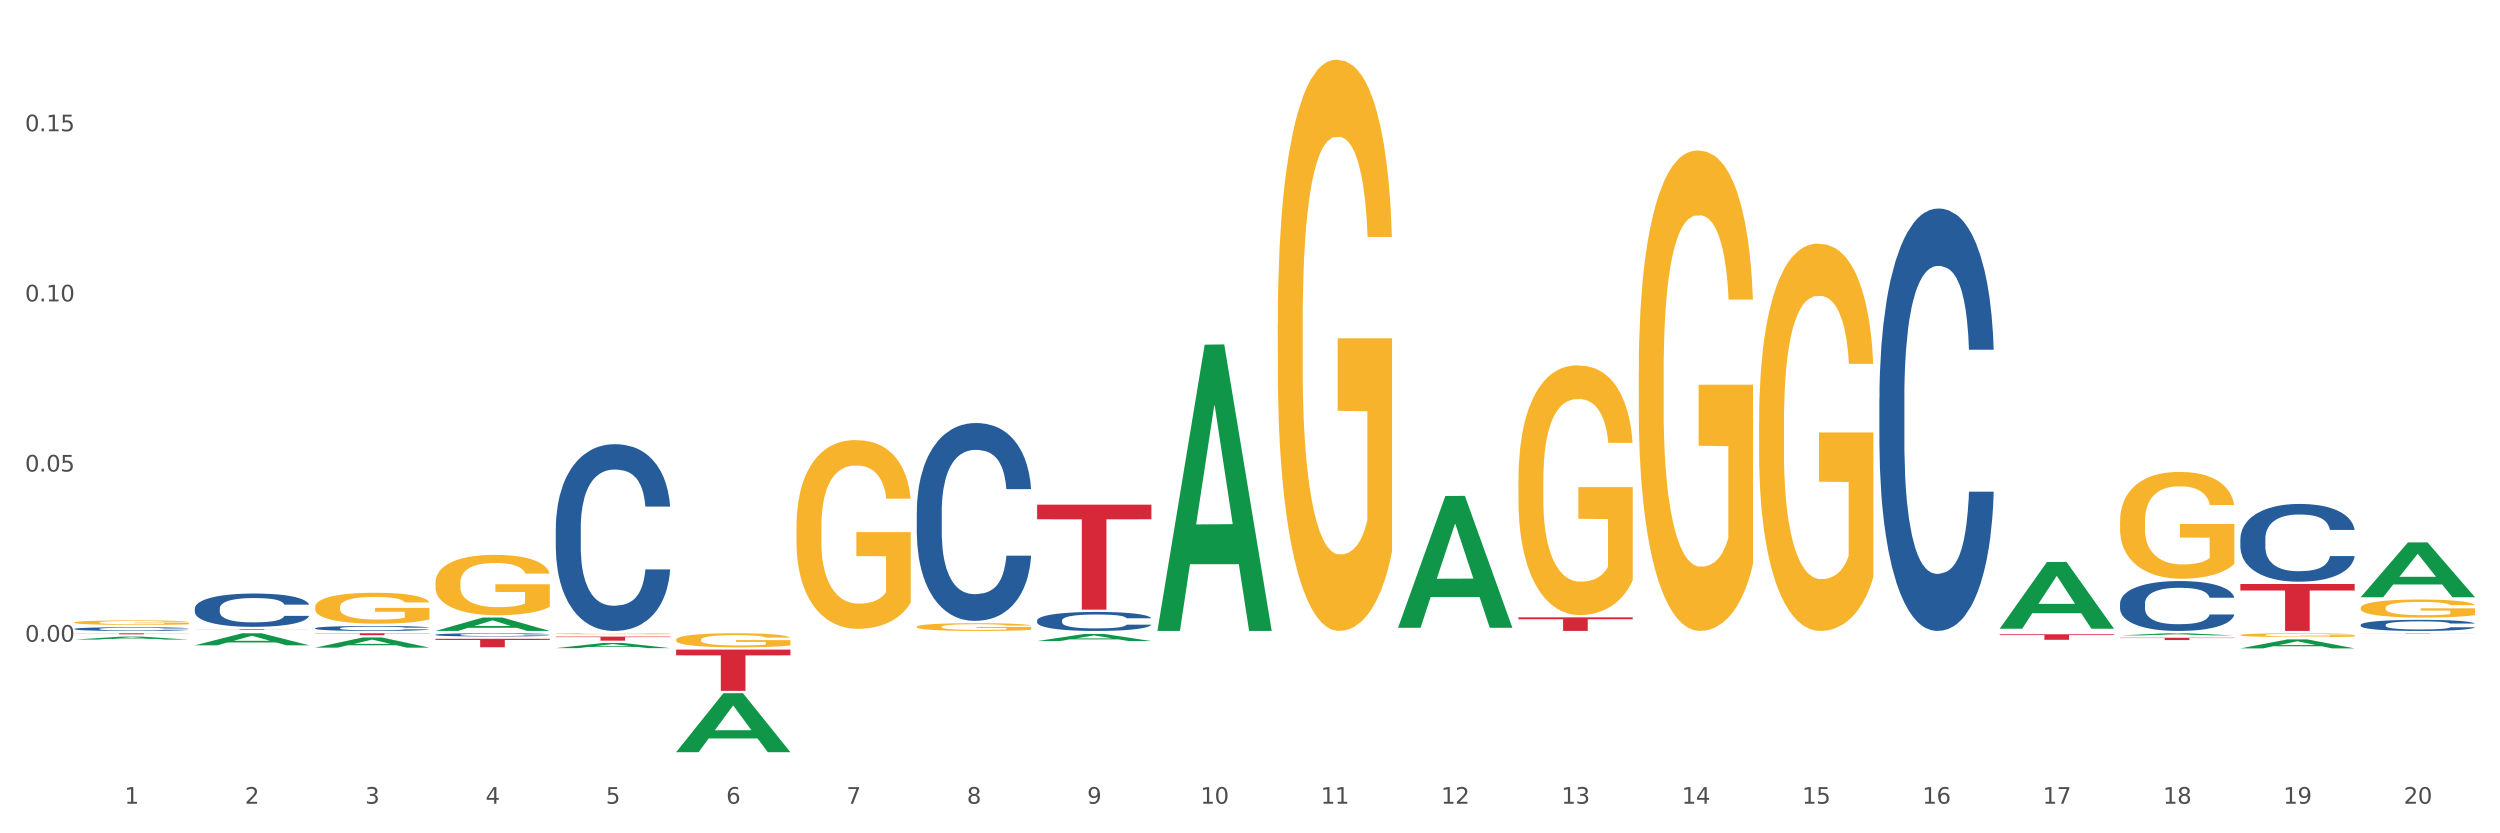 <?xml version="1.0" encoding="utf-8" standalone="no"?>
<!DOCTYPE svg PUBLIC "-//W3C//DTD SVG 1.1//EN"
  "http://www.w3.org/Graphics/SVG/1.1/DTD/svg11.dtd">
<svg xmlns:xlink="http://www.w3.org/1999/xlink" width="1080pt" height="360pt" viewBox="0 0 1080 360" xmlns="http://www.w3.org/2000/svg" version="1.1">
 <rect x="0" y="0" width="1080" height="360" fill="#333333" stroke="none"/>
 <defs>
  <style type="text/css">*{stroke-linejoin: round; stroke-linecap: butt}</style>
 </defs>
 <g id="figure_1">
  <g id="patch_1">
   <path d="M 0 360 
L 1080 360 
L 1080 0 
L 0 0 
z
" style="fill: #ffffff; stroke: #ffffff; stroke-linejoin: miter"/>
  </g>
  <g id="axes_1">
   <g id="matplotlib.axis_1">
    <g id="xtick_1">
     <g id="text_1">
      <!-- 1 -->
      <g style="fill: #4d4d4d" transform="translate(53.812 347.204) scale(0.096 -0.096)">
       <defs>
        <path id="DejaVuSans-31" d="M 794 531 
L 1825 531 
L 1825 4091 
L 703 3866 
L 703 4441 
L 1819 4666 
L 2450 4666 
L 2450 531 
L 3481 531 
L 3481 0 
L 794 0 
L 794 531 
z
" transform="scale(0.016)"/>
       </defs>
       <use xlink:href="#DejaVuSans-31"/>
      </g>
     </g>
    </g>
    <g id="xtick_2">
     <g id="text_2">
      <!-- 2 -->
      <g style="fill: #4d4d4d" transform="translate(105.793 347.204) scale(0.096 -0.096)">
       <defs>
        <path id="DejaVuSans-32" d="M 1228 531 
L 3431 531 
L 3431 0 
L 469 0 
L 469 531 
Q 828 903 1448 1529 
Q 2069 2156 2228 2338 
Q 2531 2678 2651 2914 
Q 2772 3150 2772 3378 
Q 2772 3750 2511 3984 
Q 2250 4219 1831 4219 
Q 1534 4219 1204 4116 
Q 875 4013 500 3803 
L 500 4441 
Q 881 4594 1212 4672 
Q 1544 4750 1819 4750 
Q 2544 4750 2975 4387 
Q 3406 4025 3406 3419 
Q 3406 3131 3298 2873 
Q 3191 2616 2906 2266 
Q 2828 2175 2409 1742 
Q 1991 1309 1228 531 
z
" transform="scale(0.016)"/>
       </defs>
       <use xlink:href="#DejaVuSans-32"/>
      </g>
     </g>
    </g>
    <g id="xtick_3">
     <g id="text_3">
      <!-- 3 -->
      <g style="fill: #4d4d4d" transform="translate(157.774 347.204) scale(0.096 -0.096)">
       <defs>
        <path id="DejaVuSans-33" d="M 2597 2516 
Q 3050 2419 3304 2112 
Q 3559 1806 3559 1356 
Q 3559 666 3084 287 
Q 2609 -91 1734 -91 
Q 1441 -91 1130 -33 
Q 819 25 488 141 
L 488 750 
Q 750 597 1062 519 
Q 1375 441 1716 441 
Q 2309 441 2620 675 
Q 2931 909 2931 1356 
Q 2931 1769 2642 2001 
Q 2353 2234 1838 2234 
L 1294 2234 
L 1294 2753 
L 1863 2753 
Q 2328 2753 2575 2939 
Q 2822 3125 2822 3475 
Q 2822 3834 2567 4026 
Q 2313 4219 1838 4219 
Q 1578 4219 1281 4162 
Q 984 4106 628 3988 
L 628 4550 
Q 988 4650 1302 4700 
Q 1616 4750 1894 4750 
Q 2613 4750 3031 4423 
Q 3450 4097 3450 3541 
Q 3450 3153 3228 2886 
Q 3006 2619 2597 2516 
z
" transform="scale(0.016)"/>
       </defs>
       <use xlink:href="#DejaVuSans-33"/>
      </g>
     </g>
    </g>
    <g id="xtick_4">
     <g id="text_4">
      <!-- 4 -->
      <g style="fill: #4d4d4d" transform="translate(209.756 347.204) scale(0.096 -0.096)">
       <defs>
        <path id="DejaVuSans-34" d="M 2419 4116 
L 825 1625 
L 2419 1625 
L 2419 4116 
z
M 2253 4666 
L 3047 4666 
L 3047 1625 
L 3713 1625 
L 3713 1100 
L 3047 1100 
L 3047 0 
L 2419 0 
L 2419 1100 
L 313 1100 
L 313 1709 
L 2253 4666 
z
" transform="scale(0.016)"/>
       </defs>
       <use xlink:href="#DejaVuSans-34"/>
      </g>
     </g>
    </g>
    <g id="xtick_5">
     <g id="text_5">
      <!-- 5 -->
      <g style="fill: #4d4d4d" transform="translate(261.737 347.204) scale(0.096 -0.096)">
       <defs>
        <path id="DejaVuSans-35" d="M 691 4666 
L 3169 4666 
L 3169 4134 
L 1269 4134 
L 1269 2991 
Q 1406 3038 1543 3061 
Q 1681 3084 1819 3084 
Q 2600 3084 3056 2656 
Q 3513 2228 3513 1497 
Q 3513 744 3044 326 
Q 2575 -91 1722 -91 
Q 1428 -91 1123 -41 
Q 819 9 494 109 
L 494 744 
Q 775 591 1075 516 
Q 1375 441 1709 441 
Q 2250 441 2565 725 
Q 2881 1009 2881 1497 
Q 2881 1984 2565 2268 
Q 2250 2553 1709 2553 
Q 1456 2553 1204 2497 
Q 953 2441 691 2322 
L 691 4666 
z
" transform="scale(0.016)"/>
       </defs>
       <use xlink:href="#DejaVuSans-35"/>
      </g>
     </g>
    </g>
    <g id="xtick_6">
     <g id="text_6">
      <!-- 6 -->
      <g style="fill: #4d4d4d" transform="translate(313.718 347.204) scale(0.096 -0.096)">
       <defs>
        <path id="DejaVuSans-36" d="M 2113 2584 
Q 1688 2584 1439 2293 
Q 1191 2003 1191 1497 
Q 1191 994 1439 701 
Q 1688 409 2113 409 
Q 2538 409 2786 701 
Q 3034 994 3034 1497 
Q 3034 2003 2786 2293 
Q 2538 2584 2113 2584 
z
M 3366 4563 
L 3366 3988 
Q 3128 4100 2886 4159 
Q 2644 4219 2406 4219 
Q 1781 4219 1451 3797 
Q 1122 3375 1075 2522 
Q 1259 2794 1537 2939 
Q 1816 3084 2150 3084 
Q 2853 3084 3261 2657 
Q 3669 2231 3669 1497 
Q 3669 778 3244 343 
Q 2819 -91 2113 -91 
Q 1303 -91 875 529 
Q 447 1150 447 2328 
Q 447 3434 972 4092 
Q 1497 4750 2381 4750 
Q 2619 4750 2861 4703 
Q 3103 4656 3366 4563 
z
" transform="scale(0.016)"/>
       </defs>
       <use xlink:href="#DejaVuSans-36"/>
      </g>
     </g>
    </g>
    <g id="xtick_7">
     <g id="text_7">
      <!-- 7 -->
      <g style="fill: #4d4d4d" transform="translate(365.699 347.204) scale(0.096 -0.096)">
       <defs>
        <path id="DejaVuSans-37" d="M 525 4666 
L 3525 4666 
L 3525 4397 
L 1831 0 
L 1172 0 
L 2766 4134 
L 525 4134 
L 525 4666 
z
" transform="scale(0.016)"/>
       </defs>
       <use xlink:href="#DejaVuSans-37"/>
      </g>
     </g>
    </g>
    <g id="xtick_8">
     <g id="text_8">
      <!-- 8 -->
      <g style="fill: #4d4d4d" transform="translate(417.68 347.204) scale(0.096 -0.096)">
       <defs>
        <path id="DejaVuSans-38" d="M 2034 2216 
Q 1584 2216 1326 1975 
Q 1069 1734 1069 1313 
Q 1069 891 1326 650 
Q 1584 409 2034 409 
Q 2484 409 2743 651 
Q 3003 894 3003 1313 
Q 3003 1734 2745 1975 
Q 2488 2216 2034 2216 
z
M 1403 2484 
Q 997 2584 770 2862 
Q 544 3141 544 3541 
Q 544 4100 942 4425 
Q 1341 4750 2034 4750 
Q 2731 4750 3128 4425 
Q 3525 4100 3525 3541 
Q 3525 3141 3298 2862 
Q 3072 2584 2669 2484 
Q 3125 2378 3379 2068 
Q 3634 1759 3634 1313 
Q 3634 634 3220 271 
Q 2806 -91 2034 -91 
Q 1263 -91 848 271 
Q 434 634 434 1313 
Q 434 1759 690 2068 
Q 947 2378 1403 2484 
z
M 1172 3481 
Q 1172 3119 1398 2916 
Q 1625 2713 2034 2713 
Q 2441 2713 2670 2916 
Q 2900 3119 2900 3481 
Q 2900 3844 2670 4047 
Q 2441 4250 2034 4250 
Q 1625 4250 1398 4047 
Q 1172 3844 1172 3481 
z
" transform="scale(0.016)"/>
       </defs>
       <use xlink:href="#DejaVuSans-38"/>
      </g>
     </g>
    </g>
    <g id="xtick_9">
     <g id="text_9">
      <!-- 9 -->
      <g style="fill: #4d4d4d" transform="translate(469.662 347.204) scale(0.096 -0.096)">
       <defs>
        <path id="DejaVuSans-39" d="M 703 97 
L 703 672 
Q 941 559 1184 500 
Q 1428 441 1663 441 
Q 2288 441 2617 861 
Q 2947 1281 2994 2138 
Q 2813 1869 2534 1725 
Q 2256 1581 1919 1581 
Q 1219 1581 811 2004 
Q 403 2428 403 3163 
Q 403 3881 828 4315 
Q 1253 4750 1959 4750 
Q 2769 4750 3195 4129 
Q 3622 3509 3622 2328 
Q 3622 1225 3098 567 
Q 2575 -91 1691 -91 
Q 1453 -91 1209 -44 
Q 966 3 703 97 
z
M 1959 2075 
Q 2384 2075 2632 2365 
Q 2881 2656 2881 3163 
Q 2881 3666 2632 3958 
Q 2384 4250 1959 4250 
Q 1534 4250 1286 3958 
Q 1038 3666 1038 3163 
Q 1038 2656 1286 2365 
Q 1534 2075 1959 2075 
z
" transform="scale(0.016)"/>
       </defs>
       <use xlink:href="#DejaVuSans-39"/>
      </g>
     </g>
    </g>
    <g id="xtick_10">
     <g id="text_10">
      <!-- 10 -->
      <g style="fill: #4d4d4d" transform="translate(518.589 347.204) scale(0.096 -0.096)">
       <defs>
        <path id="DejaVuSans-30" d="M 2034 4250 
Q 1547 4250 1301 3770 
Q 1056 3291 1056 2328 
Q 1056 1369 1301 889 
Q 1547 409 2034 409 
Q 2525 409 2770 889 
Q 3016 1369 3016 2328 
Q 3016 3291 2770 3770 
Q 2525 4250 2034 4250 
z
M 2034 4750 
Q 2819 4750 3233 4129 
Q 3647 3509 3647 2328 
Q 3647 1150 3233 529 
Q 2819 -91 2034 -91 
Q 1250 -91 836 529 
Q 422 1150 422 2328 
Q 422 3509 836 4129 
Q 1250 4750 2034 4750 
z
" transform="scale(0.016)"/>
       </defs>
       <use xlink:href="#DejaVuSans-31"/>
       <use xlink:href="#DejaVuSans-30" transform="translate(63.623 0)"/>
      </g>
     </g>
    </g>
    <g id="xtick_11">
     <g id="text_11">
      <!-- 11 -->
      <g style="fill: #4d4d4d" transform="translate(570.57 347.204) scale(0.096 -0.096)">
       <use xlink:href="#DejaVuSans-31"/>
       <use xlink:href="#DejaVuSans-31" transform="translate(63.623 0)"/>
      </g>
     </g>
    </g>
    <g id="xtick_12">
     <g id="text_12">
      <!-- 12 -->
      <g style="fill: #4d4d4d" transform="translate(622.551 347.204) scale(0.096 -0.096)">
       <use xlink:href="#DejaVuSans-31"/>
       <use xlink:href="#DejaVuSans-32" transform="translate(63.623 0)"/>
      </g>
     </g>
    </g>
    <g id="xtick_13">
     <g id="text_13">
      <!-- 13 -->
      <g style="fill: #4d4d4d" transform="translate(674.533 347.204) scale(0.096 -0.096)">
       <use xlink:href="#DejaVuSans-31"/>
       <use xlink:href="#DejaVuSans-33" transform="translate(63.623 0)"/>
      </g>
     </g>
    </g>
    <g id="xtick_14">
     <g id="text_14">
      <!-- 14 -->
      <g style="fill: #4d4d4d" transform="translate(726.514 347.204) scale(0.096 -0.096)">
       <use xlink:href="#DejaVuSans-31"/>
       <use xlink:href="#DejaVuSans-34" transform="translate(63.623 0)"/>
      </g>
     </g>
    </g>
    <g id="xtick_15">
     <g id="text_15">
      <!-- 15 -->
      <g style="fill: #4d4d4d" transform="translate(778.495 347.204) scale(0.096 -0.096)">
       <use xlink:href="#DejaVuSans-31"/>
       <use xlink:href="#DejaVuSans-35" transform="translate(63.623 0)"/>
      </g>
     </g>
    </g>
    <g id="xtick_16">
     <g id="text_16">
      <!-- 16 -->
      <g style="fill: #4d4d4d" transform="translate(830.476 347.204) scale(0.096 -0.096)">
       <use xlink:href="#DejaVuSans-31"/>
       <use xlink:href="#DejaVuSans-36" transform="translate(63.623 0)"/>
      </g>
     </g>
    </g>
    <g id="xtick_17">
     <g id="text_17">
      <!-- 17 -->
      <g style="fill: #4d4d4d" transform="translate(882.457 347.204) scale(0.096 -0.096)">
       <use xlink:href="#DejaVuSans-31"/>
       <use xlink:href="#DejaVuSans-37" transform="translate(63.623 0)"/>
      </g>
     </g>
    </g>
    <g id="xtick_18">
     <g id="text_18">
      <!-- 18 -->
      <g style="fill: #4d4d4d" transform="translate(934.439 347.204) scale(0.096 -0.096)">
       <use xlink:href="#DejaVuSans-31"/>
       <use xlink:href="#DejaVuSans-38" transform="translate(63.623 0)"/>
      </g>
     </g>
    </g>
    <g id="xtick_19">
     <g id="text_19">
      <!-- 19 -->
      <g style="fill: #4d4d4d" transform="translate(986.42 347.204) scale(0.096 -0.096)">
       <use xlink:href="#DejaVuSans-31"/>
       <use xlink:href="#DejaVuSans-39" transform="translate(63.623 0)"/>
      </g>
     </g>
    </g>
    <g id="xtick_20">
     <g id="text_20">
      <!-- 20 -->
      <g style="fill: #4d4d4d" transform="translate(1038.401 347.204) scale(0.096 -0.096)">
       <use xlink:href="#DejaVuSans-32"/>
       <use xlink:href="#DejaVuSans-30" transform="translate(63.623 0)"/>
      </g>
     </g>
    </g>
    <g id="xtick_21"/>
    <g id="xtick_22"/>
    <g id="xtick_23"/>
    <g id="xtick_24"/>
    <g id="xtick_25"/>
    <g id="xtick_26"/>
    <g id="xtick_27"/>
    <g id="xtick_28"/>
    <g id="xtick_29"/>
    <g id="xtick_30"/>
    <g id="xtick_31"/>
    <g id="xtick_32"/>
    <g id="xtick_33"/>
    <g id="xtick_34"/>
    <g id="xtick_35"/>
    <g id="xtick_36"/>
    <g id="xtick_37"/>
    <g id="xtick_38"/>
    <g id="xtick_39"/>
   </g>
   <g id="matplotlib.axis_2">
    <g id="ytick_1">
     <g id="text_21">
      <!-- 0.00 -->
      <g style="fill: #4d4d4d" transform="translate(10.8 277.212) scale(0.096 -0.096)">
       <defs>
        <path id="DejaVuSans-2e" d="M 684 794 
L 1344 794 
L 1344 0 
L 684 0 
L 684 794 
z
" transform="scale(0.016)"/>
       </defs>
       <use xlink:href="#DejaVuSans-30"/>
       <use xlink:href="#DejaVuSans-2e" transform="translate(63.623 0)"/>
       <use xlink:href="#DejaVuSans-30" transform="translate(95.41 0)"/>
       <use xlink:href="#DejaVuSans-30" transform="translate(159.033 0)"/>
      </g>
     </g>
    </g>
    <g id="ytick_2">
     <g id="text_22">
      <!-- 0.05 -->
      <g style="fill: #4d4d4d" transform="translate(10.8 203.711) scale(0.096 -0.096)">
       <use xlink:href="#DejaVuSans-30"/>
       <use xlink:href="#DejaVuSans-2e" transform="translate(63.623 0)"/>
       <use xlink:href="#DejaVuSans-30" transform="translate(95.41 0)"/>
       <use xlink:href="#DejaVuSans-35" transform="translate(159.033 0)"/>
      </g>
     </g>
    </g>
    <g id="ytick_3">
     <g id="text_23">
      <!-- 0.10 -->
      <g style="fill: #4d4d4d" transform="translate(10.8 130.21) scale(0.096 -0.096)">
       <use xlink:href="#DejaVuSans-30"/>
       <use xlink:href="#DejaVuSans-2e" transform="translate(63.623 0)"/>
       <use xlink:href="#DejaVuSans-31" transform="translate(95.41 0)"/>
       <use xlink:href="#DejaVuSans-30" transform="translate(159.033 0)"/>
      </g>
     </g>
    </g>
    <g id="ytick_4">
     <g id="text_24">
      <!-- 0.15 -->
      <g style="fill: #4d4d4d" transform="translate(10.8 56.708) scale(0.096 -0.096)">
       <use xlink:href="#DejaVuSans-30"/>
       <use xlink:href="#DejaVuSans-2e" transform="translate(63.623 0)"/>
       <use xlink:href="#DejaVuSans-31" transform="translate(95.41 0)"/>
       <use xlink:href="#DejaVuSans-35" transform="translate(159.033 0)"/>
      </g>
     </g>
    </g>
    <g id="ytick_5"/>
    <g id="ytick_6"/>
    <g id="ytick_7"/>
    <g id="ytick_8"/>
    <g id="ytick_9"/>
   </g>
   <g id="PolyCollection_1">
    <path d="M 32.175 276.306 
L 32.226 276.304 
L 52.59 275.014 
L 61.041 275.013 
L 81.557 276.308 
L 71.783 276.308 
L 67.353 276.006 
L 46.328 276.006 
L 46.175 276.011 
L 41.899 276.308 
L 32.175 276.308 
L 32.175 276.306 
L 48.975 275.826 
L 64.706 275.825 
L 56.917 275.289 
L 56.815 275.286 
L 56.713 275.29 
L 48.924 275.825 
L 48.975 275.826 
L 32.175 276.306 
z
" clip-path="url(#pc78972d575)" style="fill: #109648"/>
    <path d="M 84.156 278.762 
L 84.207 278.757 
L 104.571 273.57 
L 113.022 273.565 
L 133.538 278.772 
L 123.764 278.772 
L 119.335 277.559 
L 98.309 277.559 
L 98.156 277.579 
L 93.88 278.772 
L 84.156 278.772 
L 84.156 278.762 
L 100.956 276.836 
L 116.687 276.831 
L 108.898 274.675 
L 108.796 274.665 
L 108.695 274.68 
L 100.905 276.831 
L 100.956 276.836 
L 84.156 278.762 
z
" clip-path="url(#pc78972d575)" style="fill: #109648"/>
    <path d="M 136.137 279.784 
L 136.188 279.78 
L 156.552 275.399 
L 165.003 275.395 
L 185.52 279.792 
L 175.745 279.792 
L 171.316 278.768 
L 150.29 278.768 
L 150.137 278.785 
L 145.861 279.792 
L 136.137 279.792 
L 136.137 279.784 
L 152.938 278.157 
L 168.669 278.153 
L 160.879 276.332 
L 160.778 276.324 
L 160.676 276.337 
L 152.887 278.153 
L 152.938 278.157 
L 136.137 279.784 
z
" clip-path="url(#pc78972d575)" style="fill: #109648"/>
    <path d="M 188.119 272.563 
L 188.17 272.557 
L 208.533 266.77 
L 216.984 266.764 
L 237.501 272.574 
L 227.726 272.574 
L 223.297 271.221 
L 202.271 271.221 
L 202.119 271.243 
L 197.842 272.574 
L 188.119 272.574 
L 188.119 272.563 
L 204.919 270.414 
L 220.65 270.408 
L 212.861 268.002 
L 212.759 267.991 
L 212.657 268.008 
L 204.868 270.408 
L 204.919 270.414 
L 188.119 272.563 
z
" clip-path="url(#pc78972d575)" style="fill: #109648"/>
    <path d="M 240.1 279.987 
L 240.151 279.985 
L 260.514 277.76 
L 268.965 277.758 
L 289.482 279.991 
L 279.707 279.991 
L 275.278 279.471 
L 254.253 279.471 
L 254.1 279.48 
L 249.824 279.991 
L 240.1 279.991 
L 240.1 279.987 
L 256.9 279.161 
L 272.631 279.159 
L 264.842 278.234 
L 264.74 278.23 
L 264.638 278.236 
L 256.849 279.159 
L 256.9 279.161 
L 240.1 279.987 
z
" clip-path="url(#pc78972d575)" style="fill: #109648"/>
    <path d="M 292.081 324.902 
L 292.132 324.878 
L 312.496 299.462 
L 320.947 299.438 
L 341.463 324.95 
L 331.689 324.95 
L 327.259 319.009 
L 306.234 319.009 
L 306.081 319.105 
L 301.805 324.95 
L 292.081 324.95 
L 292.081 324.902 
L 308.881 315.464 
L 324.612 315.44 
L 316.823 304.876 
L 316.721 304.828 
L 316.619 304.9 
L 308.83 315.44 
L 308.881 315.464 
L 292.081 324.902 
z
" clip-path="url(#pc78972d575)" style="fill: #109648"/>
    <path d="M 1019.818 273.565 
L 1069.2 273.565 
L 1069.2 273.586 
L 1049.775 273.587 
L 1049.775 273.719 
L 1039.126 273.719 
L 1039.126 273.587 
L 1019.818 273.586 
L 1019.818 273.565 
L 1019.818 273.565 
z
" clip-path="url(#pc78972d575)" style="fill: #d62839"/>
    <path d="M 967.837 252.286 
L 1017.219 252.286 
L 1017.219 255.105 
L 997.794 255.124 
L 997.794 272.574 
L 987.145 272.574 
L 987.145 255.124 
L 967.837 255.105 
L 967.837 252.305 
L 967.837 252.286 
z
" clip-path="url(#pc78972d575)" style="fill: #d62839"/>
    <path d="M 136.137 273.565 
L 185.52 273.565 
L 185.52 273.682 
L 166.094 273.682 
L 166.094 274.404 
L 155.446 274.404 
L 155.446 273.682 
L 136.137 273.682 
L 136.137 273.566 
L 136.137 273.565 
z
" clip-path="url(#pc78972d575)" style="fill: #d62839"/>
    <path d="M 188.119 275.958 
L 237.501 275.958 
L 237.501 276.465 
L 218.076 276.468 
L 218.076 279.606 
L 207.427 279.606 
L 207.427 276.468 
L 188.119 276.465 
L 188.119 275.961 
L 188.119 275.958 
z
" clip-path="url(#pc78972d575)" style="fill: #d62839"/>
    <path d="M 240.1 275.01 
L 289.482 275.01 
L 289.482 275.254 
L 270.057 275.256 
L 270.057 276.767 
L 259.408 276.767 
L 259.408 275.256 
L 240.1 275.254 
L 240.1 275.012 
L 240.1 275.01 
z
" clip-path="url(#pc78972d575)" style="fill: #d62839"/>
    <path d="M 292.081 280.64 
L 341.463 280.64 
L 341.463 283.115 
L 322.038 283.131 
L 322.038 298.447 
L 311.389 298.447 
L 311.389 283.131 
L 292.081 283.115 
L 292.081 280.657 
L 292.081 280.64 
z
" clip-path="url(#pc78972d575)" style="fill: #d62839"/>
    <path d="M 448.025 218.024 
L 497.407 218.024 
L 497.407 224.325 
L 477.982 224.367 
L 477.982 263.363 
L 467.333 263.363 
L 467.333 224.367 
L 448.025 224.325 
L 448.025 218.067 
L 448.025 218.024 
z
" clip-path="url(#pc78972d575)" style="fill: #d62839"/>
    <path d="M 655.949 266.701 
L 705.332 266.701 
L 705.332 267.517 
L 685.906 267.523 
L 685.906 272.574 
L 675.258 272.574 
L 675.258 267.523 
L 655.949 267.517 
L 655.949 266.707 
L 655.949 266.701 
z
" clip-path="url(#pc78972d575)" style="fill: #d62839"/>
    <path d="M 84.156 271.79 
L 133.538 271.79 
L 133.538 271.832 
L 114.113 271.832 
L 114.113 272.091 
L 103.464 272.091 
L 103.464 271.832 
L 84.156 271.832 
L 84.156 271.79 
L 84.156 271.79 
z
" clip-path="url(#pc78972d575)" style="fill: #d62839"/>
    <path d="M 32.175 273.565 
L 81.557 273.565 
L 81.557 273.628 
L 62.132 273.629 
L 62.132 274.022 
L 51.483 274.022 
L 51.483 273.629 
L 32.175 273.628 
L 32.175 273.565 
L 32.175 273.565 
z
" clip-path="url(#pc78972d575)" style="fill: #d62839"/>
    <path d="M 344.062 227.802 
L 344.121 227.727 
L 344.121 225.046 
L 344.237 222.737 
L 344.82 217.151 
L 345.695 212.534 
L 346.336 210.076 
L 346.977 208.065 
L 347.735 206.054 
L 348.668 203.968 
L 350.359 200.915 
L 351.408 199.351 
L 352.691 197.712 
L 355.023 195.329 
L 356.714 193.988 
L 358.463 192.871 
L 361.32 191.53 
L 363.185 190.935 
L 365.168 190.488 
L 367.558 190.19 
L 369.365 190.115 
L 373.33 190.339 
L 376.712 191.009 
L 378.344 191.53 
L 380.443 192.424 
L 381.551 193.02 
L 383.358 194.212 
L 385.224 195.776 
L 386.506 197.116 
L 388.43 199.649 
L 389.888 202.181 
L 391.229 205.309 
L 391.928 207.469 
L 392.453 209.48 
L 392.92 211.789 
L 393.386 215.438 
L 382.892 215.438 
L 382.484 212.831 
L 381.842 210.374 
L 380.909 207.99 
L 380.093 206.501 
L 378.694 204.639 
L 377.411 203.447 
L 376.07 202.553 
L 374.438 201.809 
L 373.155 201.436 
L 371.348 201.138 
L 367.791 201.213 
L 365.401 201.809 
L 363.768 202.553 
L 362.719 203.224 
L 361.786 203.968 
L 360.737 205.011 
L 359.512 206.575 
L 358.638 207.99 
L 357.763 209.778 
L 357.064 211.565 
L 356.422 213.651 
L 355.898 215.885 
L 355.489 218.194 
L 355.14 221.024 
L 354.848 225.716 
L 354.848 235.92 
L 354.965 238.229 
L 355.256 241.282 
L 355.606 243.591 
L 356.189 246.347 
L 356.714 248.209 
L 357.705 250.89 
L 358.813 253.125 
L 359.687 254.54 
L 360.562 255.731 
L 362.078 257.37 
L 363.768 258.711 
L 365.226 259.53 
L 367.208 260.275 
L 368.549 260.573 
L 369.715 260.721 
L 372.572 260.721 
L 374.613 260.498 
L 376.886 259.977 
L 378.636 259.306 
L 380.093 258.487 
L 381.726 257.146 
L 382.775 255.88 
L 382.775 240.314 
L 369.948 240.24 
L 369.948 229.887 
L 393.444 229.887 
L 393.444 260.275 
L 392.453 261.839 
L 391.345 263.254 
L 390.179 264.52 
L 388.43 266.084 
L 386.331 267.574 
L 384.466 268.616 
L 382.484 269.51 
L 380.151 270.329 
L 377.12 271.074 
L 375.254 271.372 
L 372.922 271.595 
L 370.182 271.67 
L 367.791 271.521 
L 365.459 271.149 
L 363.011 270.478 
L 360.62 269.51 
L 358.813 268.542 
L 357.005 267.35 
L 355.081 265.786 
L 353.566 264.296 
L 352.399 262.956 
L 351.117 261.243 
L 349.718 259.008 
L 348.668 256.998 
L 347.735 254.912 
L 346.744 252.231 
L 346.045 249.922 
L 345.345 247.017 
L 344.937 244.857 
L 344.47 241.506 
L 344.121 236.814 
L 344.062 227.802 
z
" clip-path="url(#pc78972d575)" style="fill: #f7b32b"/>
    <path d="M 396.043 270.763 
L 396.102 270.76 
L 396.102 270.65 
L 396.218 270.554 
L 396.801 270.324 
L 397.676 270.133 
L 398.317 270.032 
L 398.959 269.949 
L 399.716 269.866 
L 400.649 269.78 
L 402.34 269.654 
L 403.39 269.589 
L 404.672 269.521 
L 407.004 269.423 
L 408.695 269.368 
L 410.444 269.322 
L 413.301 269.266 
L 415.167 269.242 
L 417.149 269.223 
L 419.539 269.211 
L 421.347 269.208 
L 425.311 269.217 
L 428.693 269.245 
L 430.325 269.266 
L 432.424 269.303 
L 433.532 269.328 
L 435.339 269.377 
L 437.205 269.442 
L 438.488 269.497 
L 440.412 269.601 
L 441.869 269.706 
L 443.21 269.835 
L 443.91 269.924 
L 444.434 270.007 
L 444.901 270.102 
L 445.367 270.253 
L 434.873 270.253 
L 434.465 270.145 
L 433.823 270.044 
L 432.891 269.946 
L 432.074 269.884 
L 430.675 269.807 
L 429.392 269.758 
L 428.051 269.721 
L 426.419 269.691 
L 425.136 269.675 
L 423.329 269.663 
L 419.773 269.666 
L 417.382 269.691 
L 415.75 269.721 
L 414.7 269.749 
L 413.767 269.78 
L 412.718 269.823 
L 411.494 269.887 
L 410.619 269.946 
L 409.744 270.019 
L 409.045 270.093 
L 408.404 270.179 
L 407.879 270.271 
L 407.471 270.367 
L 407.121 270.484 
L 406.829 270.677 
L 406.829 271.098 
L 406.946 271.194 
L 407.237 271.32 
L 407.587 271.415 
L 408.17 271.529 
L 408.695 271.605 
L 409.686 271.716 
L 410.794 271.808 
L 411.668 271.867 
L 412.543 271.916 
L 414.059 271.984 
L 415.75 272.039 
L 417.207 272.073 
L 419.189 272.103 
L 420.53 272.116 
L 421.696 272.122 
L 424.553 272.122 
L 426.594 272.113 
L 428.868 272.091 
L 430.617 272.063 
L 432.074 272.03 
L 433.707 271.974 
L 434.756 271.922 
L 434.756 271.28 
L 421.93 271.277 
L 421.93 270.849 
L 445.426 270.849 
L 445.426 272.103 
L 444.434 272.168 
L 443.327 272.226 
L 442.161 272.279 
L 440.412 272.343 
L 438.313 272.405 
L 436.447 272.448 
L 434.465 272.485 
L 432.133 272.518 
L 429.101 272.549 
L 427.235 272.561 
L 424.903 272.571 
L 422.163 272.574 
L 419.773 272.568 
L 417.44 272.552 
L 414.992 272.525 
L 412.601 272.485 
L 410.794 272.445 
L 408.987 272.395 
L 407.063 272.331 
L 405.547 272.269 
L 404.381 272.214 
L 403.098 272.143 
L 401.699 272.051 
L 400.649 271.968 
L 399.716 271.882 
L 398.725 271.771 
L 398.026 271.676 
L 397.326 271.556 
L 396.918 271.467 
L 396.452 271.329 
L 396.102 271.135 
L 396.043 270.763 
z
" clip-path="url(#pc78972d575)" style="fill: #f7b32b"/>
    <path d="M 32.175 268.915 
L 32.233 268.913 
L 32.233 268.849 
L 32.35 268.794 
L 32.933 268.661 
L 33.807 268.551 
L 34.449 268.493 
L 35.09 268.445 
L 35.848 268.397 
L 36.781 268.347 
L 38.472 268.275 
L 39.521 268.238 
L 40.804 268.199 
L 43.136 268.142 
L 44.827 268.11 
L 46.576 268.083 
L 49.433 268.051 
L 51.298 268.037 
L 53.28 268.027 
L 55.671 268.019 
L 57.478 268.018 
L 61.443 268.023 
L 64.824 268.039 
L 66.457 268.051 
L 68.556 268.073 
L 69.663 268.087 
L 71.471 268.115 
L 73.337 268.152 
L 74.619 268.184 
L 76.543 268.245 
L 78.001 268.305 
L 79.342 268.379 
L 80.041 268.431 
L 80.566 268.479 
L 81.032 268.534 
L 81.499 268.621 
L 71.004 268.621 
L 70.596 268.558 
L 69.955 268.5 
L 69.022 268.443 
L 68.206 268.408 
L 66.807 268.363 
L 65.524 268.335 
L 64.183 268.314 
L 62.551 268.296 
L 61.268 268.287 
L 59.461 268.28 
L 55.904 268.282 
L 53.514 268.296 
L 51.881 268.314 
L 50.832 268.33 
L 49.899 268.347 
L 48.849 268.372 
L 47.625 268.41 
L 46.751 268.443 
L 45.876 268.486 
L 45.176 268.528 
L 44.535 268.578 
L 44.01 268.631 
L 43.602 268.686 
L 43.252 268.754 
L 42.961 268.865 
L 42.961 269.108 
L 43.078 269.163 
L 43.369 269.236 
L 43.719 269.291 
L 44.302 269.356 
L 44.827 269.401 
L 45.818 269.464 
L 46.926 269.518 
L 47.8 269.551 
L 48.675 269.58 
L 50.19 269.619 
L 51.881 269.651 
L 53.339 269.67 
L 55.321 269.688 
L 56.662 269.695 
L 57.828 269.699 
L 60.685 269.699 
L 62.725 269.693 
L 64.999 269.681 
L 66.748 269.665 
L 68.206 269.645 
L 69.838 269.613 
L 70.888 269.583 
L 70.888 269.213 
L 58.061 269.211 
L 58.061 268.964 
L 81.557 268.964 
L 81.557 269.688 
L 80.566 269.725 
L 79.458 269.759 
L 78.292 269.789 
L 76.543 269.826 
L 74.444 269.862 
L 72.579 269.886 
L 70.596 269.908 
L 68.264 269.927 
L 65.232 269.945 
L 63.367 269.952 
L 61.035 269.957 
L 58.294 269.959 
L 55.904 269.956 
L 53.572 269.947 
L 51.123 269.931 
L 48.733 269.908 
L 46.926 269.885 
L 45.118 269.856 
L 43.194 269.819 
L 41.678 269.784 
L 40.512 269.752 
L 39.23 269.711 
L 37.83 269.658 
L 36.781 269.61 
L 35.848 269.56 
L 34.857 269.496 
L 34.157 269.441 
L 33.458 269.372 
L 33.05 269.321 
L 32.583 269.241 
L 32.233 269.129 
L 32.175 268.915 
z
" clip-path="url(#pc78972d575)" style="fill: #f7b32b"/>
    <path d="M 136.137 262.248 
L 136.196 262.236 
L 136.196 261.797 
L 136.312 261.419 
L 136.895 260.505 
L 137.77 259.749 
L 138.411 259.347 
L 139.053 259.018 
L 139.81 258.689 
L 140.743 258.347 
L 142.434 257.848 
L 143.484 257.592 
L 144.766 257.324 
L 147.098 256.933 
L 148.789 256.714 
L 150.538 256.531 
L 153.395 256.312 
L 155.261 256.214 
L 157.243 256.141 
L 159.633 256.092 
L 161.441 256.08 
L 165.405 256.117 
L 168.787 256.226 
L 170.419 256.312 
L 172.518 256.458 
L 173.626 256.556 
L 175.433 256.751 
L 177.299 257.007 
L 178.582 257.226 
L 180.506 257.64 
L 181.963 258.055 
L 183.304 258.567 
L 184.004 258.92 
L 184.528 259.249 
L 184.995 259.627 
L 185.461 260.225 
L 174.967 260.225 
L 174.559 259.798 
L 173.917 259.396 
L 172.985 259.006 
L 172.168 258.762 
L 170.769 258.457 
L 169.486 258.262 
L 168.145 258.116 
L 166.513 257.994 
L 165.23 257.933 
L 163.423 257.884 
L 159.866 257.896 
L 157.476 257.994 
L 155.844 258.116 
L 154.794 258.226 
L 153.861 258.347 
L 152.812 258.518 
L 151.588 258.774 
L 150.713 259.006 
L 149.838 259.298 
L 149.139 259.591 
L 148.498 259.932 
L 147.973 260.298 
L 147.565 260.676 
L 147.215 261.139 
L 146.923 261.907 
L 146.923 263.577 
L 147.04 263.955 
L 147.331 264.454 
L 147.681 264.832 
L 148.264 265.283 
L 148.789 265.588 
L 149.78 266.027 
L 150.888 266.393 
L 151.762 266.624 
L 152.637 266.819 
L 154.153 267.087 
L 155.844 267.307 
L 157.301 267.441 
L 159.283 267.563 
L 160.624 267.612 
L 161.79 267.636 
L 164.647 267.636 
L 166.688 267.599 
L 168.962 267.514 
L 170.711 267.404 
L 172.168 267.27 
L 173.801 267.051 
L 174.85 266.844 
L 174.85 264.296 
L 162.024 264.284 
L 162.024 262.589 
L 185.52 262.589 
L 185.52 267.563 
L 184.528 267.819 
L 183.421 268.05 
L 182.255 268.258 
L 180.506 268.514 
L 178.407 268.757 
L 176.541 268.928 
L 174.559 269.074 
L 172.227 269.208 
L 169.195 269.33 
L 167.329 269.379 
L 164.997 269.416 
L 162.257 269.428 
L 159.866 269.403 
L 157.534 269.342 
L 155.086 269.233 
L 152.695 269.074 
L 150.888 268.916 
L 149.081 268.721 
L 147.157 268.465 
L 145.641 268.221 
L 144.475 268.002 
L 143.192 267.721 
L 141.793 267.356 
L 140.743 267.026 
L 139.81 266.685 
L 138.819 266.246 
L 138.12 265.868 
L 137.42 265.393 
L 137.012 265.04 
L 136.546 264.491 
L 136.196 263.723 
L 136.137 262.248 
z
" clip-path="url(#pc78972d575)" style="fill: #f7b32b"/>
    <path d="M 863.874 274.016 
L 913.256 274.016 
L 913.256 274.346 
L 893.831 274.348 
L 893.831 276.394 
L 883.182 276.394 
L 883.182 274.348 
L 863.874 274.346 
L 863.874 274.018 
L 863.874 274.016 
z
" clip-path="url(#pc78972d575)" style="fill: #d62839"/>
    <path d="M 292.081 276.376 
L 292.139 276.371 
L 292.139 276.171 
L 292.256 275.999 
L 292.839 275.582 
L 293.713 275.237 
L 294.355 275.054 
L 294.996 274.904 
L 295.754 274.754 
L 296.687 274.598 
L 298.378 274.371 
L 299.427 274.254 
L 300.71 274.132 
L 303.042 273.954 
L 304.733 273.854 
L 306.482 273.771 
L 309.339 273.671 
L 311.204 273.626 
L 313.186 273.593 
L 315.577 273.571 
L 317.384 273.565 
L 321.349 273.582 
L 324.73 273.632 
L 326.363 273.671 
L 328.462 273.737 
L 329.569 273.782 
L 331.377 273.871 
L 333.243 273.987 
L 334.525 274.087 
L 336.449 274.276 
L 337.907 274.465 
L 339.248 274.698 
L 339.947 274.86 
L 340.472 275.01 
L 340.938 275.182 
L 341.405 275.454 
L 330.91 275.454 
L 330.502 275.26 
L 329.861 275.076 
L 328.928 274.898 
L 328.112 274.787 
L 326.713 274.648 
L 325.43 274.559 
L 324.089 274.493 
L 322.457 274.437 
L 321.174 274.409 
L 319.367 274.387 
L 315.81 274.393 
L 313.42 274.437 
L 311.787 274.493 
L 310.738 274.543 
L 309.805 274.598 
L 308.756 274.676 
L 307.531 274.793 
L 306.657 274.898 
L 305.782 275.032 
L 305.082 275.165 
L 304.441 275.321 
L 303.916 275.487 
L 303.508 275.66 
L 303.158 275.871 
L 302.867 276.221 
L 302.867 276.982 
L 302.984 277.154 
L 303.275 277.382 
L 303.625 277.554 
L 304.208 277.76 
L 304.733 277.899 
L 305.724 278.099 
L 306.832 278.265 
L 307.706 278.371 
L 308.581 278.46 
L 310.096 278.582 
L 311.787 278.682 
L 313.245 278.743 
L 315.227 278.799 
L 316.568 278.821 
L 317.734 278.832 
L 320.591 278.832 
L 322.631 278.815 
L 324.905 278.777 
L 326.654 278.727 
L 328.112 278.665 
L 329.744 278.565 
L 330.794 278.471 
L 330.794 277.31 
L 317.967 277.304 
L 317.967 276.532 
L 341.463 276.532 
L 341.463 278.799 
L 340.472 278.915 
L 339.364 279.021 
L 338.198 279.115 
L 336.449 279.232 
L 334.35 279.343 
L 332.485 279.421 
L 330.502 279.488 
L 328.17 279.549 
L 325.138 279.604 
L 323.273 279.627 
L 320.941 279.643 
L 318.2 279.649 
L 315.81 279.638 
L 313.478 279.61 
L 311.029 279.56 
L 308.639 279.488 
L 306.832 279.415 
L 305.024 279.327 
L 303.1 279.21 
L 301.584 279.099 
L 300.418 278.999 
L 299.136 278.871 
L 297.736 278.704 
L 296.687 278.554 
L 295.754 278.399 
L 294.763 278.199 
L 294.063 278.026 
L 293.364 277.81 
L 292.956 277.649 
L 292.489 277.399 
L 292.139 277.049 
L 292.081 276.376 
z
" clip-path="url(#pc78972d575)" style="fill: #f7b32b"/>
    <path d="M 551.987 139.812 
L 552.045 139.587 
L 552.045 131.473 
L 552.162 124.485 
L 552.745 107.58 
L 553.619 93.605 
L 554.261 86.167 
L 554.902 80.081 
L 555.66 73.995 
L 556.593 67.684 
L 558.284 58.443 
L 559.333 53.709 
L 560.616 48.75 
L 562.948 41.538 
L 564.639 37.48 
L 566.388 34.099 
L 569.245 30.042 
L 571.11 28.239 
L 573.093 26.887 
L 575.483 25.985 
L 577.29 25.759 
L 581.255 26.436 
L 584.636 28.464 
L 586.269 30.042 
L 588.368 32.747 
L 589.475 34.55 
L 591.283 38.157 
L 593.149 42.89 
L 594.431 46.947 
L 596.355 54.611 
L 597.813 62.274 
L 599.154 71.741 
L 599.853 78.278 
L 600.378 84.364 
L 600.844 91.351 
L 601.311 102.396 
L 590.816 102.396 
L 590.408 94.507 
L 589.767 87.069 
L 588.834 79.856 
L 588.018 75.348 
L 586.619 69.713 
L 585.336 66.106 
L 583.995 63.401 
L 582.363 61.147 
L 581.08 60.02 
L 579.273 59.119 
L 575.716 59.344 
L 573.326 61.147 
L 571.693 63.401 
L 570.644 65.43 
L 569.711 67.684 
L 568.662 70.84 
L 567.437 75.573 
L 566.563 79.856 
L 565.688 85.265 
L 564.988 90.675 
L 564.347 96.986 
L 563.822 103.748 
L 563.414 110.736 
L 563.064 119.301 
L 562.773 133.501 
L 562.773 164.381 
L 562.89 171.369 
L 563.181 180.61 
L 563.531 187.598 
L 564.114 195.937 
L 564.639 201.572 
L 565.63 209.687 
L 566.738 216.449 
L 567.612 220.731 
L 568.487 224.338 
L 570.002 229.297 
L 571.693 233.354 
L 573.151 235.833 
L 575.133 238.087 
L 576.474 238.989 
L 577.64 239.44 
L 580.497 239.44 
L 582.537 238.764 
L 584.811 237.186 
L 586.56 235.157 
L 588.018 232.678 
L 589.65 228.621 
L 590.7 224.789 
L 590.7 177.68 
L 577.873 177.454 
L 577.873 146.124 
L 601.369 146.124 
L 601.369 238.087 
L 600.378 242.821 
L 599.27 247.103 
L 598.104 250.935 
L 596.355 255.669 
L 594.256 260.177 
L 592.391 263.332 
L 590.408 266.037 
L 588.076 268.517 
L 585.044 270.771 
L 583.179 271.672 
L 580.847 272.348 
L 578.107 272.574 
L 575.716 272.123 
L 573.384 270.996 
L 570.935 268.967 
L 568.545 266.037 
L 566.738 263.107 
L 564.93 259.5 
L 563.006 254.767 
L 561.49 250.259 
L 560.324 246.202 
L 559.042 241.018 
L 557.642 234.256 
L 556.593 228.17 
L 555.66 221.858 
L 554.669 213.744 
L 553.969 206.757 
L 553.27 197.966 
L 552.862 191.429 
L 552.395 181.286 
L 552.045 167.086 
L 551.987 139.812 
z
" clip-path="url(#pc78972d575)" style="fill: #f7b32b"/>
    <path d="M 655.949 207.679 
L 656.008 207.581 
L 656.008 204.034 
L 656.124 200.98 
L 656.707 193.59 
L 657.582 187.482 
L 658.223 184.23 
L 658.865 181.57 
L 659.622 178.91 
L 660.555 176.151 
L 662.246 172.112 
L 663.296 170.043 
L 664.578 167.875 
L 666.91 164.723 
L 668.601 162.949 
L 670.35 161.471 
L 673.207 159.698 
L 675.073 158.91 
L 677.055 158.319 
L 679.445 157.925 
L 681.253 157.826 
L 685.217 158.122 
L 688.599 159.008 
L 690.231 159.698 
L 692.33 160.88 
L 693.438 161.668 
L 695.245 163.245 
L 697.111 165.314 
L 698.394 167.087 
L 700.318 170.437 
L 701.775 173.787 
L 703.116 177.925 
L 703.816 180.782 
L 704.34 183.442 
L 704.807 186.497 
L 705.273 191.324 
L 694.779 191.324 
L 694.371 187.876 
L 693.729 184.625 
L 692.797 181.472 
L 691.98 179.501 
L 690.581 177.038 
L 689.298 175.462 
L 687.957 174.28 
L 686.325 173.294 
L 685.042 172.802 
L 683.235 172.408 
L 679.679 172.506 
L 677.288 173.294 
L 675.656 174.28 
L 674.606 175.166 
L 673.673 176.151 
L 672.624 177.531 
L 671.4 179.6 
L 670.525 181.472 
L 669.651 183.836 
L 668.951 186.201 
L 668.31 188.96 
L 667.785 191.915 
L 667.377 194.97 
L 667.027 198.714 
L 666.735 204.921 
L 666.735 218.418 
L 666.852 221.473 
L 667.143 225.512 
L 667.493 228.566 
L 668.076 232.212 
L 668.601 234.675 
L 669.592 238.222 
L 670.7 241.177 
L 671.574 243.049 
L 672.449 244.626 
L 673.965 246.793 
L 675.656 248.567 
L 677.113 249.651 
L 679.095 250.636 
L 680.436 251.03 
L 681.602 251.227 
L 684.459 251.227 
L 686.5 250.931 
L 688.774 250.242 
L 690.523 249.355 
L 691.98 248.271 
L 693.613 246.498 
L 694.662 244.823 
L 694.662 224.231 
L 681.836 224.133 
L 681.836 210.438 
L 705.332 210.438 
L 705.332 250.636 
L 704.34 252.705 
L 703.233 254.577 
L 702.067 256.252 
L 700.318 258.321 
L 698.219 260.291 
L 696.353 261.671 
L 694.371 262.853 
L 692.039 263.937 
L 689.007 264.922 
L 687.141 265.316 
L 684.809 265.611 
L 682.069 265.71 
L 679.679 265.513 
L 677.346 265.02 
L 674.898 264.134 
L 672.507 262.853 
L 670.7 261.572 
L 668.893 259.996 
L 666.969 257.927 
L 665.453 255.956 
L 664.287 254.183 
L 663.004 251.917 
L 661.605 248.961 
L 660.555 246.301 
L 659.622 243.542 
L 658.631 239.995 
L 657.932 236.941 
L 657.232 233.098 
L 656.824 230.241 
L 656.358 225.808 
L 656.008 219.601 
L 655.949 207.679 
z
" clip-path="url(#pc78972d575)" style="fill: #f7b32b"/>
    <path d="M 188.119 251.749 
L 188.177 251.725 
L 188.177 250.868 
L 188.294 250.13 
L 188.877 248.344 
L 189.751 246.868 
L 190.392 246.082 
L 191.034 245.44 
L 191.792 244.797 
L 192.725 244.13 
L 194.415 243.154 
L 195.465 242.654 
L 196.747 242.13 
L 199.079 241.368 
L 200.77 240.94 
L 202.519 240.582 
L 205.376 240.154 
L 207.242 239.963 
L 209.224 239.821 
L 211.614 239.725 
L 213.422 239.701 
L 217.386 239.773 
L 220.768 239.987 
L 222.4 240.154 
L 224.499 240.44 
L 225.607 240.63 
L 227.414 241.011 
L 229.28 241.511 
L 230.563 241.94 
L 232.487 242.749 
L 233.944 243.559 
L 235.285 244.559 
L 235.985 245.249 
L 236.51 245.892 
L 236.976 246.63 
L 237.442 247.797 
L 226.948 247.797 
L 226.54 246.963 
L 225.899 246.178 
L 224.966 245.416 
L 224.149 244.94 
L 222.75 244.344 
L 221.468 243.963 
L 220.127 243.678 
L 218.494 243.44 
L 217.212 243.32 
L 215.404 243.225 
L 211.848 243.249 
L 209.457 243.44 
L 207.825 243.678 
L 206.775 243.892 
L 205.843 244.13 
L 204.793 244.463 
L 203.569 244.963 
L 202.694 245.416 
L 201.82 245.987 
L 201.12 246.559 
L 200.479 247.225 
L 199.954 247.94 
L 199.546 248.678 
L 199.196 249.582 
L 198.905 251.082 
L 198.905 254.344 
L 199.021 255.082 
L 199.313 256.059 
L 199.662 256.797 
L 200.246 257.678 
L 200.77 258.273 
L 201.761 259.13 
L 202.869 259.844 
L 203.744 260.297 
L 204.618 260.678 
L 206.134 261.201 
L 207.825 261.63 
L 209.282 261.892 
L 211.265 262.13 
L 212.606 262.225 
L 213.772 262.273 
L 216.628 262.273 
L 218.669 262.201 
L 220.943 262.035 
L 222.692 261.82 
L 224.149 261.559 
L 225.782 261.13 
L 226.831 260.725 
L 226.831 255.749 
L 214.005 255.725 
L 214.005 252.416 
L 237.501 252.416 
L 237.501 262.13 
L 236.51 262.63 
L 235.402 263.082 
L 234.236 263.487 
L 232.487 263.987 
L 230.388 264.463 
L 228.522 264.797 
L 226.54 265.082 
L 224.208 265.344 
L 221.176 265.582 
L 219.31 265.678 
L 216.978 265.749 
L 214.238 265.773 
L 211.848 265.725 
L 209.516 265.606 
L 207.067 265.392 
L 204.676 265.082 
L 202.869 264.773 
L 201.062 264.392 
L 199.138 263.892 
L 197.622 263.416 
L 196.456 262.987 
L 195.173 262.44 
L 193.774 261.725 
L 192.725 261.082 
L 191.792 260.416 
L 190.801 259.559 
L 190.101 258.82 
L 189.401 257.892 
L 188.993 257.201 
L 188.527 256.13 
L 188.177 254.63 
L 188.119 251.749 
z
" clip-path="url(#pc78972d575)" style="fill: #f7b32b"/>
    <path d="M 915.855 275.491 
L 965.238 275.491 
L 965.238 275.633 
L 945.812 275.634 
L 945.812 276.511 
L 935.164 276.511 
L 935.164 275.634 
L 915.855 275.633 
L 915.855 275.492 
L 915.855 275.491 
z
" clip-path="url(#pc78972d575)" style="fill: #d62839"/>
    <path d="M 240.1 273.775 
L 240.158 273.774 
L 240.158 273.759 
L 240.275 273.747 
L 240.858 273.715 
L 241.732 273.69 
L 242.374 273.676 
L 243.015 273.665 
L 243.773 273.654 
L 244.706 273.642 
L 246.396 273.625 
L 247.446 273.616 
L 248.729 273.607 
L 251.061 273.594 
L 252.751 273.587 
L 254.501 273.58 
L 257.357 273.573 
L 259.223 273.57 
L 261.205 273.567 
L 263.596 273.565 
L 265.403 273.565 
L 269.368 273.566 
L 272.749 273.57 
L 274.382 273.573 
L 276.481 273.578 
L 277.588 273.581 
L 279.396 273.588 
L 281.261 273.596 
L 282.544 273.604 
L 284.468 273.618 
L 285.926 273.632 
L 287.266 273.65 
L 287.966 273.662 
L 288.491 273.673 
L 288.957 273.686 
L 289.424 273.706 
L 278.929 273.706 
L 278.521 273.691 
L 277.88 273.678 
L 276.947 273.664 
L 276.131 273.656 
L 274.731 273.646 
L 273.449 273.639 
L 272.108 273.634 
L 270.475 273.63 
L 269.193 273.628 
L 267.385 273.626 
L 263.829 273.627 
L 261.438 273.63 
L 259.806 273.634 
L 258.757 273.638 
L 257.824 273.642 
L 256.774 273.648 
L 255.55 273.657 
L 254.675 273.664 
L 253.801 273.674 
L 253.101 273.684 
L 252.46 273.696 
L 251.935 273.708 
L 251.527 273.721 
L 251.177 273.737 
L 250.886 273.763 
L 250.886 273.82 
L 251.002 273.833 
L 251.294 273.85 
L 251.644 273.863 
L 252.227 273.878 
L 252.751 273.888 
L 253.743 273.903 
L 254.85 273.916 
L 255.725 273.924 
L 256.599 273.93 
L 258.115 273.939 
L 259.806 273.947 
L 261.264 273.951 
L 263.246 273.956 
L 264.587 273.957 
L 265.753 273.958 
L 268.61 273.958 
L 270.65 273.957 
L 272.924 273.954 
L 274.673 273.95 
L 276.131 273.946 
L 277.763 273.938 
L 278.813 273.931 
L 278.813 273.844 
L 265.986 273.844 
L 265.986 273.786 
L 289.482 273.786 
L 289.482 273.956 
L 288.491 273.964 
L 287.383 273.972 
L 286.217 273.979 
L 284.468 273.988 
L 282.369 273.996 
L 280.503 274.002 
L 278.521 274.007 
L 276.189 274.012 
L 273.157 274.016 
L 271.292 274.017 
L 268.96 274.019 
L 266.219 274.019 
L 263.829 274.018 
L 261.497 274.016 
L 259.048 274.012 
L 256.658 274.007 
L 254.85 274.002 
L 253.043 273.995 
L 251.119 273.986 
L 249.603 273.978 
L 248.437 273.971 
L 247.154 273.961 
L 245.755 273.949 
L 244.706 273.937 
L 243.773 273.926 
L 242.782 273.911 
L 242.082 273.898 
L 241.382 273.882 
L 240.974 273.87 
L 240.508 273.851 
L 240.158 273.825 
L 240.1 273.775 
z
" clip-path="url(#pc78972d575)" style="fill: #f7b32b"/>
    <path d="M 1019.818 262.595 
L 1019.876 262.588 
L 1019.876 262.332 
L 1019.993 262.111 
L 1020.576 261.578 
L 1021.45 261.137 
L 1022.092 260.902 
L 1022.733 260.71 
L 1023.491 260.518 
L 1024.424 260.319 
L 1026.115 260.028 
L 1027.164 259.878 
L 1028.447 259.722 
L 1030.779 259.494 
L 1032.469 259.366 
L 1034.219 259.259 
L 1037.075 259.131 
L 1038.941 259.075 
L 1040.923 259.032 
L 1043.314 259.003 
L 1045.121 258.996 
L 1049.086 259.018 
L 1052.467 259.082 
L 1054.1 259.131 
L 1056.199 259.217 
L 1057.306 259.274 
L 1059.114 259.387 
L 1060.979 259.537 
L 1062.262 259.665 
L 1064.186 259.907 
L 1065.644 260.148 
L 1066.985 260.447 
L 1067.684 260.653 
L 1068.209 260.845 
L 1068.675 261.066 
L 1069.142 261.414 
L 1058.647 261.414 
L 1058.239 261.166 
L 1057.598 260.931 
L 1056.665 260.703 
L 1055.849 260.561 
L 1054.449 260.383 
L 1053.167 260.269 
L 1051.826 260.184 
L 1050.193 260.113 
L 1048.911 260.077 
L 1047.103 260.049 
L 1043.547 260.056 
L 1041.157 260.113 
L 1039.524 260.184 
L 1038.475 260.248 
L 1037.542 260.319 
L 1036.492 260.419 
L 1035.268 260.568 
L 1034.393 260.703 
L 1033.519 260.874 
L 1032.819 261.045 
L 1032.178 261.244 
L 1031.653 261.457 
L 1031.245 261.678 
L 1030.895 261.948 
L 1030.604 262.396 
L 1030.604 263.37 
L 1030.72 263.591 
L 1031.012 263.882 
L 1031.362 264.103 
L 1031.945 264.366 
L 1032.469 264.544 
L 1033.461 264.8 
L 1034.568 265.013 
L 1035.443 265.148 
L 1036.317 265.262 
L 1037.833 265.419 
L 1039.524 265.547 
L 1040.982 265.625 
L 1042.964 265.696 
L 1044.305 265.725 
L 1045.471 265.739 
L 1048.328 265.739 
L 1050.368 265.717 
L 1052.642 265.668 
L 1054.391 265.604 
L 1055.849 265.525 
L 1057.481 265.397 
L 1058.531 265.276 
L 1058.531 263.79 
L 1045.704 263.783 
L 1045.704 262.794 
L 1069.2 262.794 
L 1069.2 265.696 
L 1068.209 265.845 
L 1067.101 265.981 
L 1065.935 266.101 
L 1064.186 266.251 
L 1062.087 266.393 
L 1060.221 266.493 
L 1058.239 266.578 
L 1055.907 266.656 
L 1052.875 266.727 
L 1051.01 266.756 
L 1048.678 266.777 
L 1045.937 266.784 
L 1043.547 266.77 
L 1041.215 266.734 
L 1038.766 266.67 
L 1036.376 266.578 
L 1034.568 266.486 
L 1032.761 266.372 
L 1030.837 266.222 
L 1029.321 266.08 
L 1028.155 265.952 
L 1026.872 265.789 
L 1025.473 265.575 
L 1024.424 265.383 
L 1023.491 265.184 
L 1022.5 264.928 
L 1021.8 264.707 
L 1021.101 264.43 
L 1020.692 264.224 
L 1020.226 263.904 
L 1019.876 263.456 
L 1019.818 262.595 
z
" clip-path="url(#pc78972d575)" style="fill: #f7b32b"/>
    <path d="M 967.837 274.331 
L 967.895 274.33 
L 967.895 274.275 
L 968.012 274.228 
L 968.595 274.115 
L 969.469 274.021 
L 970.11 273.971 
L 970.752 273.93 
L 971.51 273.889 
L 972.443 273.847 
L 974.133 273.785 
L 975.183 273.753 
L 976.465 273.719 
L 978.798 273.671 
L 980.488 273.644 
L 982.237 273.621 
L 985.094 273.594 
L 986.96 273.582 
L 988.942 273.573 
L 991.333 273.566 
L 993.14 273.565 
L 997.104 273.569 
L 1000.486 273.583 
L 1002.118 273.594 
L 1004.217 273.612 
L 1005.325 273.624 
L 1007.132 273.648 
L 1008.998 273.68 
L 1010.281 273.707 
L 1012.205 273.759 
L 1013.662 273.81 
L 1015.003 273.874 
L 1015.703 273.918 
L 1016.228 273.959 
L 1016.694 274.006 
L 1017.16 274.08 
L 1006.666 274.08 
L 1006.258 274.027 
L 1005.617 273.977 
L 1004.684 273.928 
L 1003.868 273.898 
L 1002.468 273.86 
L 1001.186 273.836 
L 999.845 273.818 
L 998.212 273.803 
L 996.93 273.795 
L 995.122 273.789 
L 991.566 273.791 
L 989.175 273.803 
L 987.543 273.818 
L 986.493 273.832 
L 985.561 273.847 
L 984.511 273.868 
L 983.287 273.9 
L 982.412 273.928 
L 981.538 273.965 
L 980.838 274.001 
L 980.197 274.044 
L 979.672 274.089 
L 979.264 274.136 
L 978.914 274.194 
L 978.623 274.289 
L 978.623 274.496 
L 978.739 274.543 
L 979.031 274.605 
L 979.381 274.652 
L 979.964 274.708 
L 980.488 274.746 
L 981.479 274.801 
L 982.587 274.846 
L 983.462 274.875 
L 984.336 274.899 
L 985.852 274.933 
L 987.543 274.96 
L 989 274.977 
L 990.983 274.992 
L 992.324 274.998 
L 993.49 275.001 
L 996.347 275.001 
L 998.387 274.996 
L 1000.661 274.986 
L 1002.41 274.972 
L 1003.868 274.955 
L 1005.5 274.928 
L 1006.549 274.902 
L 1006.549 274.586 
L 993.723 274.584 
L 993.723 274.374 
L 1017.219 274.374 
L 1017.219 274.992 
L 1016.228 275.023 
L 1015.12 275.052 
L 1013.954 275.078 
L 1012.205 275.11 
L 1010.106 275.14 
L 1008.24 275.161 
L 1006.258 275.179 
L 1003.926 275.196 
L 1000.894 275.211 
L 999.028 275.217 
L 996.696 275.222 
L 993.956 275.223 
L 991.566 275.22 
L 989.234 275.213 
L 986.785 275.199 
L 984.395 275.179 
L 982.587 275.16 
L 980.78 275.136 
L 978.856 275.104 
L 977.34 275.073 
L 976.174 275.046 
L 974.891 275.011 
L 973.492 274.966 
L 972.443 274.925 
L 971.51 274.883 
L 970.519 274.828 
L 969.819 274.781 
L 969.119 274.722 
L 968.711 274.678 
L 968.245 274.61 
L 967.895 274.515 
L 967.837 274.331 
z
" clip-path="url(#pc78972d575)" style="fill: #f7b32b"/>
    <path d="M 915.855 225.193 
L 915.914 225.151 
L 915.914 223.634 
L 916.03 222.327 
L 916.613 219.167 
L 917.488 216.554 
L 918.129 215.163 
L 918.771 214.025 
L 919.529 212.887 
L 920.461 211.707 
L 922.152 209.979 
L 923.202 209.094 
L 924.484 208.167 
L 926.816 206.819 
L 928.507 206.06 
L 930.256 205.428 
L 933.113 204.669 
L 934.979 204.332 
L 936.961 204.079 
L 939.351 203.911 
L 941.159 203.869 
L 945.123 203.995 
L 948.505 204.374 
L 950.137 204.669 
L 952.236 205.175 
L 953.344 205.512 
L 955.151 206.187 
L 957.017 207.072 
L 958.3 207.83 
L 960.224 209.263 
L 961.681 210.696 
L 963.022 212.466 
L 963.722 213.688 
L 964.246 214.826 
L 964.713 216.132 
L 965.179 218.197 
L 954.685 218.197 
L 954.277 216.722 
L 953.635 215.332 
L 952.703 213.983 
L 951.886 213.14 
L 950.487 212.087 
L 949.204 211.412 
L 947.863 210.907 
L 946.231 210.485 
L 944.948 210.274 
L 943.141 210.106 
L 939.585 210.148 
L 937.194 210.485 
L 935.562 210.907 
L 934.512 211.286 
L 933.579 211.707 
L 932.53 212.297 
L 931.306 213.182 
L 930.431 213.983 
L 929.557 214.994 
L 928.857 216.006 
L 928.216 217.186 
L 927.691 218.45 
L 927.283 219.757 
L 926.933 221.358 
L 926.641 224.013 
L 926.641 229.787 
L 926.758 231.093 
L 927.05 232.821 
L 927.399 234.127 
L 927.982 235.687 
L 928.507 236.74 
L 929.498 238.257 
L 930.606 239.522 
L 931.48 240.322 
L 932.355 240.997 
L 933.871 241.924 
L 935.562 242.682 
L 937.019 243.146 
L 939.002 243.567 
L 940.342 243.736 
L 941.509 243.82 
L 944.365 243.82 
L 946.406 243.694 
L 948.68 243.399 
L 950.429 243.02 
L 951.886 242.556 
L 953.519 241.797 
L 954.568 241.081 
L 954.568 232.273 
L 941.742 232.231 
L 941.742 226.373 
L 965.238 226.373 
L 965.238 243.567 
L 964.246 244.452 
L 963.139 245.253 
L 961.973 245.97 
L 960.224 246.855 
L 958.125 247.697 
L 956.259 248.287 
L 954.277 248.793 
L 951.945 249.257 
L 948.913 249.678 
L 947.047 249.847 
L 944.715 249.973 
L 941.975 250.015 
L 939.585 249.931 
L 937.252 249.72 
L 934.804 249.341 
L 932.413 248.793 
L 930.606 248.245 
L 928.799 247.571 
L 926.875 246.686 
L 925.359 245.843 
L 924.193 245.085 
L 922.91 244.115 
L 921.511 242.851 
L 920.461 241.713 
L 919.529 240.533 
L 918.537 239.016 
L 917.838 237.71 
L 917.138 236.066 
L 916.73 234.844 
L 916.264 232.947 
L 915.914 230.292 
L 915.855 225.193 
z
" clip-path="url(#pc78972d575)" style="fill: #f7b32b"/>
    <path d="M 759.912 182.557 
L 759.97 182.404 
L 759.97 176.902 
L 760.087 172.164 
L 760.67 160.702 
L 761.544 151.226 
L 762.186 146.183 
L 762.827 142.057 
L 763.585 137.93 
L 764.518 133.651 
L 766.209 127.385 
L 767.258 124.175 
L 768.541 120.813 
L 770.873 115.923 
L 772.563 113.172 
L 774.313 110.879 
L 777.169 108.128 
L 779.035 106.906 
L 781.017 105.989 
L 783.408 105.377 
L 785.215 105.225 
L 789.18 105.683 
L 792.561 107.058 
L 794.194 108.128 
L 796.293 109.962 
L 797.4 111.185 
L 799.208 113.63 
L 801.073 116.84 
L 802.356 119.591 
L 804.28 124.787 
L 805.738 129.983 
L 807.078 136.402 
L 807.778 140.834 
L 808.303 144.96 
L 808.769 149.698 
L 809.236 157.187 
L 798.741 157.187 
L 798.333 151.838 
L 797.692 146.794 
L 796.759 141.904 
L 795.943 138.847 
L 794.543 135.026 
L 793.261 132.581 
L 791.92 130.747 
L 790.287 129.219 
L 789.005 128.455 
L 787.197 127.843 
L 783.641 127.996 
L 781.251 129.219 
L 779.618 130.747 
L 778.569 132.123 
L 777.636 133.651 
L 776.586 135.791 
L 775.362 139 
L 774.487 141.904 
L 773.613 145.572 
L 772.913 149.24 
L 772.272 153.519 
L 771.747 158.104 
L 771.339 162.842 
L 770.989 168.649 
L 770.698 178.277 
L 770.698 199.215 
L 770.814 203.953 
L 771.106 210.219 
L 771.456 214.957 
L 772.039 220.611 
L 772.563 224.432 
L 773.555 229.934 
L 774.662 234.519 
L 775.537 237.423 
L 776.411 239.868 
L 777.927 243.23 
L 779.618 245.981 
L 781.076 247.662 
L 783.058 249.191 
L 784.399 249.802 
L 785.565 250.108 
L 788.422 250.108 
L 790.462 249.649 
L 792.736 248.579 
L 794.485 247.204 
L 795.943 245.523 
L 797.575 242.772 
L 798.625 240.174 
L 798.625 208.232 
L 785.798 208.079 
L 785.798 186.836 
L 809.294 186.836 
L 809.294 249.191 
L 808.303 252.4 
L 807.195 255.304 
L 806.029 257.902 
L 804.28 261.111 
L 802.181 264.168 
L 800.315 266.308 
L 798.333 268.142 
L 796.001 269.823 
L 792.969 271.351 
L 791.104 271.962 
L 788.772 272.421 
L 786.031 272.574 
L 783.641 272.268 
L 781.309 271.504 
L 778.86 270.128 
L 776.47 268.142 
L 774.662 266.155 
L 772.855 263.71 
L 770.931 260.5 
L 769.415 257.444 
L 768.249 254.693 
L 766.966 251.177 
L 765.567 246.593 
L 764.518 242.466 
L 763.585 238.187 
L 762.594 232.685 
L 761.894 227.947 
L 761.194 221.987 
L 760.786 217.555 
L 760.32 210.677 
L 759.97 201.049 
L 759.912 182.557 
z
" clip-path="url(#pc78972d575)" style="fill: #f7b32b"/>
    <path d="M 707.931 160.904 
L 707.989 160.714 
L 707.989 153.889 
L 708.106 148.011 
L 708.689 133.792 
L 709.563 122.037 
L 710.204 115.781 
L 710.846 110.662 
L 711.604 105.543 
L 712.537 100.234 
L 714.227 92.461 
L 715.277 88.479 
L 716.559 84.308 
L 718.891 78.241 
L 720.582 74.829 
L 722.331 71.985 
L 725.188 68.572 
L 727.054 67.055 
L 729.036 65.918 
L 731.427 65.159 
L 733.234 64.97 
L 737.198 65.539 
L 740.58 67.245 
L 742.212 68.572 
L 744.311 70.847 
L 745.419 72.364 
L 747.226 75.397 
L 749.092 79.379 
L 750.375 82.791 
L 752.299 89.238 
L 753.756 95.684 
L 755.097 103.647 
L 755.797 109.145 
L 756.322 114.264 
L 756.788 120.141 
L 757.254 129.431 
L 746.76 129.431 
L 746.352 122.795 
L 745.711 116.539 
L 744.778 110.472 
L 743.962 106.68 
L 742.562 101.94 
L 741.28 98.907 
L 739.939 96.632 
L 738.306 94.736 
L 737.024 93.788 
L 735.216 93.029 
L 731.66 93.219 
L 729.269 94.736 
L 727.637 96.632 
L 726.587 98.338 
L 725.655 100.234 
L 724.605 102.888 
L 723.381 106.87 
L 722.506 110.472 
L 721.632 115.022 
L 720.932 119.572 
L 720.291 124.881 
L 719.766 130.569 
L 719.358 136.446 
L 719.008 143.651 
L 718.717 155.595 
L 718.717 181.569 
L 718.833 187.447 
L 719.125 195.22 
L 719.475 201.097 
L 720.058 208.112 
L 720.582 212.852 
L 721.573 219.677 
L 722.681 225.365 
L 723.556 228.967 
L 724.43 232.001 
L 725.946 236.172 
L 727.637 239.585 
L 729.094 241.67 
L 731.077 243.566 
L 732.418 244.324 
L 733.584 244.704 
L 736.441 244.704 
L 738.481 244.135 
L 740.755 242.808 
L 742.504 241.101 
L 743.962 239.016 
L 745.594 235.603 
L 746.643 232.38 
L 746.643 192.755 
L 733.817 192.566 
L 733.817 166.212 
L 757.313 166.212 
L 757.313 243.566 
L 756.322 247.547 
L 755.214 251.15 
L 754.048 254.373 
L 752.299 258.354 
L 750.2 262.146 
L 748.334 264.8 
L 746.352 267.076 
L 744.02 269.161 
L 740.988 271.057 
L 739.122 271.815 
L 736.79 272.384 
L 734.05 272.574 
L 731.66 272.195 
L 729.328 271.247 
L 726.879 269.54 
L 724.489 267.076 
L 722.681 264.611 
L 720.874 261.577 
L 718.95 257.596 
L 717.434 253.804 
L 716.268 250.391 
L 714.985 246.031 
L 713.586 240.343 
L 712.537 235.224 
L 711.604 229.915 
L 710.613 223.09 
L 709.913 217.213 
L 709.213 209.819 
L 708.805 204.32 
L 708.339 195.789 
L 707.989 183.844 
L 707.931 160.904 
z
" clip-path="url(#pc78972d575)" style="fill: #f7b32b"/>
    <path d="M 1019.818 257.961 
L 1019.869 257.938 
L 1040.233 234.321 
L 1048.684 234.299 
L 1069.2 258.005 
L 1059.425 258.005 
L 1054.996 252.485 
L 1033.971 252.485 
L 1033.818 252.574 
L 1029.542 258.005 
L 1019.818 258.005 
L 1019.818 257.961 
L 1036.618 249.19 
L 1052.349 249.168 
L 1044.56 239.352 
L 1044.458 239.307 
L 1044.356 239.374 
L 1036.567 249.168 
L 1036.618 249.19 
L 1019.818 257.961 
z
" clip-path="url(#pc78972d575)" style="fill: #109648"/>
    <path d="M 967.837 280.097 
L 967.888 280.093 
L 988.251 276.218 
L 996.702 276.215 
L 1017.219 280.104 
L 1007.444 280.104 
L 1003.015 279.198 
L 981.989 279.198 
L 981.837 279.213 
L 977.56 280.104 
L 967.837 280.104 
L 967.837 280.097 
L 984.637 278.658 
L 1000.368 278.654 
L 992.579 277.044 
L 992.477 277.036 
L 992.375 277.047 
L 984.586 278.654 
L 984.637 278.658 
L 967.837 280.097 
z
" clip-path="url(#pc78972d575)" style="fill: #109648"/>
    <path d="M 811.893 172.073 
L 811.951 171.906 
L 811.951 167.24 
L 812.127 160.906 
L 812.769 149.24 
L 813.586 140.406 
L 814.987 130.073 
L 815.746 125.739 
L 816.738 120.906 
L 818.781 113.073 
L 821.116 106.406 
L 822.75 102.739 
L 823.976 100.406 
L 826.719 96.239 
L 828.295 94.406 
L 829.93 92.906 
L 831.331 91.906 
L 833.666 90.739 
L 835.533 90.239 
L 837.693 90.073 
L 839.503 90.239 
L 841.896 90.906 
L 845.398 92.906 
L 846.741 94.073 
L 848.55 96.073 
L 850.418 98.739 
L 851.936 101.406 
L 853.687 105.239 
L 855.496 110.239 
L 857.248 116.573 
L 858.473 122.406 
L 859.466 128.573 
L 860.341 136.073 
L 860.983 144.24 
L 861.275 151.073 
L 850.593 151.073 
L 850.301 144.906 
L 849.718 138.239 
L 849.134 133.739 
L 848.492 130.073 
L 847.5 125.906 
L 846.624 123.239 
L 845.165 120.073 
L 843.822 118.073 
L 842.713 116.906 
L 841.371 115.906 
L 838.51 114.906 
L 836.467 114.906 
L 835.183 115.239 
L 833.607 116.073 
L 832.265 117.239 
L 830.689 119.239 
L 829.463 121.406 
L 828.237 124.239 
L 827.537 126.239 
L 826.486 129.906 
L 825.785 132.906 
L 824.851 138.073 
L 824.326 141.74 
L 823.392 151.24 
L 822.984 158.24 
L 822.808 163.073 
L 822.692 168.406 
L 822.692 194.407 
L 823.042 206.073 
L 823.334 211.073 
L 823.801 216.74 
L 824.676 224.073 
L 825.961 231.24 
L 827.303 236.407 
L 828.412 239.574 
L 829.463 241.907 
L 830.513 243.74 
L 831.798 245.407 
L 832.848 246.407 
L 834.424 247.407 
L 836.292 247.907 
L 837.752 247.907 
L 840.728 247.074 
L 842.071 246.24 
L 843.355 245.074 
L 844.756 243.24 
L 845.865 241.24 
L 846.507 239.74 
L 847.558 236.573 
L 848.375 233.24 
L 849.076 229.407 
L 849.543 226.073 
L 850.068 221.073 
L 850.476 215.407 
L 850.593 212.407 
L 861.275 212.407 
L 861.042 218.407 
L 860.633 224.24 
L 859.816 232.073 
L 859.174 236.573 
L 858.182 242.074 
L 857.131 246.74 
L 855.672 251.907 
L 854.329 255.74 
L 852.928 259.074 
L 851.41 262.074 
L 848.667 266.24 
L 847.675 267.407 
L 845.573 269.407 
L 843.939 270.574 
L 841.546 271.74 
L 839.094 272.407 
L 836.526 272.574 
L 834.249 272.24 
L 831.739 271.24 
L 830.163 270.24 
L 828.412 268.74 
L 826.369 266.407 
L 824.443 263.574 
L 822.633 260.24 
L 820.941 256.407 
L 819.365 252.074 
L 817.322 244.907 
L 815.804 237.907 
L 814.695 231.407 
L 813.936 225.907 
L 813.177 218.907 
L 812.769 214.073 
L 812.127 202.407 
L 811.893 191.573 
L 811.893 172.073 
z
" clip-path="url(#pc78972d575)" style="fill: #255c99"/>
    <path d="M 915.855 260.697 
L 915.914 260.677 
L 915.914 260.126 
L 916.089 259.377 
L 916.731 257.999 
L 917.548 256.955 
L 918.949 255.734 
L 919.708 255.221 
L 920.7 254.65 
L 922.743 253.725 
L 925.078 252.937 
L 926.713 252.503 
L 927.938 252.228 
L 930.682 251.735 
L 932.258 251.519 
L 933.892 251.341 
L 935.293 251.223 
L 937.628 251.085 
L 939.496 251.026 
L 941.656 251.006 
L 943.465 251.026 
L 945.858 251.105 
L 949.361 251.341 
L 950.703 251.479 
L 952.513 251.716 
L 954.381 252.031 
L 955.898 252.346 
L 957.649 252.799 
L 959.459 253.39 
L 961.21 254.138 
L 962.436 254.828 
L 963.428 255.556 
L 964.304 256.443 
L 964.946 257.408 
L 965.238 258.215 
L 954.556 258.215 
L 954.264 257.487 
L 953.68 256.699 
L 953.096 256.167 
L 952.454 255.734 
L 951.462 255.241 
L 950.586 254.926 
L 949.127 254.552 
L 947.785 254.315 
L 946.676 254.178 
L 945.333 254.059 
L 942.473 253.941 
L 940.43 253.941 
L 939.146 253.981 
L 937.57 254.079 
L 936.227 254.217 
L 934.651 254.453 
L 933.425 254.709 
L 932.199 255.044 
L 931.499 255.281 
L 930.448 255.714 
L 929.748 256.068 
L 928.814 256.679 
L 928.289 257.112 
L 927.355 258.235 
L 926.946 259.062 
L 926.771 259.633 
L 926.654 260.264 
L 926.654 263.336 
L 927.004 264.715 
L 927.296 265.306 
L 927.763 265.976 
L 928.639 266.842 
L 929.923 267.689 
L 931.265 268.3 
L 932.375 268.674 
L 933.425 268.95 
L 934.476 269.166 
L 935.76 269.363 
L 936.811 269.481 
L 938.387 269.6 
L 940.255 269.659 
L 941.714 269.659 
L 944.691 269.56 
L 946.033 269.462 
L 947.318 269.324 
L 948.719 269.107 
L 949.828 268.871 
L 950.47 268.694 
L 951.52 268.319 
L 952.338 267.925 
L 953.038 267.472 
L 953.505 267.079 
L 954.03 266.488 
L 954.439 265.818 
L 954.556 265.463 
L 965.238 265.463 
L 965.004 266.172 
L 964.596 266.862 
L 963.778 267.788 
L 963.136 268.319 
L 962.144 268.969 
L 961.093 269.521 
L 959.634 270.131 
L 958.291 270.584 
L 956.89 270.978 
L 955.373 271.333 
L 952.629 271.825 
L 951.637 271.963 
L 949.536 272.2 
L 947.901 272.337 
L 945.508 272.475 
L 943.056 272.554 
L 940.488 272.574 
L 938.212 272.534 
L 935.702 272.416 
L 934.126 272.298 
L 932.375 272.121 
L 930.332 271.845 
L 928.405 271.51 
L 926.596 271.116 
L 924.903 270.663 
L 923.327 270.151 
L 921.284 269.304 
L 919.766 268.477 
L 918.657 267.709 
L 917.898 267.059 
L 917.14 266.232 
L 916.731 265.66 
L 916.089 264.282 
L 915.855 263.001 
L 915.855 260.697 
z
" clip-path="url(#pc78972d575)" style="fill: #255c99"/>
    <path d="M 967.837 232.795 
L 967.895 232.764 
L 967.895 231.905 
L 968.07 230.739 
L 968.712 228.592 
L 969.529 226.966 
L 970.93 225.064 
L 971.689 224.266 
L 972.681 223.376 
L 974.724 221.934 
L 977.059 220.707 
L 978.694 220.032 
L 979.92 219.603 
L 982.663 218.836 
L 984.239 218.498 
L 985.873 218.222 
L 987.274 218.038 
L 989.609 217.823 
L 991.477 217.731 
L 993.637 217.701 
L 995.446 217.731 
L 997.84 217.854 
L 1001.342 218.222 
L 1002.684 218.437 
L 1004.494 218.805 
L 1006.362 219.296 
L 1007.879 219.787 
L 1009.631 220.492 
L 1011.44 221.413 
L 1013.191 222.579 
L 1014.417 223.652 
L 1015.409 224.788 
L 1016.285 226.168 
L 1016.927 227.671 
L 1017.219 228.929 
L 1006.537 228.929 
L 1006.245 227.794 
L 1005.661 226.567 
L 1005.078 225.739 
L 1004.435 225.064 
L 1003.443 224.297 
L 1002.568 223.806 
L 1001.108 223.223 
L 999.766 222.855 
L 998.657 222.64 
L 997.314 222.456 
L 994.454 222.272 
L 992.411 222.272 
L 991.127 222.333 
L 989.551 222.487 
L 988.208 222.701 
L 986.632 223.07 
L 985.406 223.468 
L 984.181 223.99 
L 983.48 224.358 
L 982.429 225.033 
L 981.729 225.585 
L 980.795 226.536 
L 980.27 227.211 
L 979.336 228.96 
L 978.927 230.249 
L 978.752 231.138 
L 978.635 232.12 
L 978.635 236.906 
L 978.986 239.053 
L 979.277 239.974 
L 979.744 241.017 
L 980.62 242.367 
L 981.904 243.686 
L 983.247 244.637 
L 984.356 245.22 
L 985.406 245.65 
L 986.457 245.987 
L 987.741 246.294 
L 988.792 246.478 
L 990.368 246.662 
L 992.236 246.754 
L 993.695 246.754 
L 996.672 246.601 
L 998.015 246.447 
L 999.299 246.232 
L 1000.7 245.895 
L 1001.809 245.527 
L 1002.451 245.251 
L 1003.502 244.668 
L 1004.319 244.054 
L 1005.019 243.349 
L 1005.486 242.735 
L 1006.012 241.815 
L 1006.42 240.772 
L 1006.537 240.219 
L 1017.219 240.219 
L 1016.985 241.324 
L 1016.577 242.398 
L 1015.76 243.839 
L 1015.117 244.668 
L 1014.125 245.68 
L 1013.074 246.539 
L 1011.615 247.49 
L 1010.273 248.196 
L 1008.872 248.81 
L 1007.354 249.362 
L 1004.611 250.129 
L 1003.618 250.343 
L 1001.517 250.712 
L 999.883 250.926 
L 997.489 251.141 
L 995.038 251.264 
L 992.469 251.295 
L 990.193 251.233 
L 987.683 251.049 
L 986.107 250.865 
L 984.356 250.589 
L 982.313 250.159 
L 980.386 249.638 
L 978.577 249.024 
L 976.884 248.319 
L 975.308 247.521 
L 973.265 246.202 
L 971.748 244.913 
L 970.638 243.717 
L 969.88 242.704 
L 969.121 241.416 
L 968.712 240.526 
L 968.07 238.379 
L 967.837 236.384 
L 967.837 232.795 
z
" clip-path="url(#pc78972d575)" style="fill: #255c99"/>
    <path d="M 1019.818 269.931 
L 1019.876 269.927 
L 1019.876 269.804 
L 1020.051 269.638 
L 1020.693 269.331 
L 1021.511 269.099 
L 1022.912 268.827 
L 1023.67 268.713 
L 1024.663 268.586 
L 1026.706 268.38 
L 1029.041 268.205 
L 1030.675 268.108 
L 1031.901 268.047 
L 1034.644 267.938 
L 1036.22 267.889 
L 1037.855 267.85 
L 1039.256 267.824 
L 1041.59 267.793 
L 1043.458 267.78 
L 1045.618 267.775 
L 1047.427 267.78 
L 1049.821 267.797 
L 1053.323 267.85 
L 1054.666 267.881 
L 1056.475 267.933 
L 1058.343 268.003 
L 1059.861 268.073 
L 1061.612 268.174 
L 1063.421 268.306 
L 1065.172 268.472 
L 1066.398 268.626 
L 1067.39 268.788 
L 1068.266 268.985 
L 1068.908 269.2 
L 1069.2 269.379 
L 1058.518 269.379 
L 1058.226 269.217 
L 1057.642 269.042 
L 1057.059 268.924 
L 1056.417 268.827 
L 1055.424 268.718 
L 1054.549 268.647 
L 1053.09 268.564 
L 1051.747 268.512 
L 1050.638 268.481 
L 1049.295 268.455 
L 1046.435 268.428 
L 1044.392 268.428 
L 1043.108 268.437 
L 1041.532 268.459 
L 1040.189 268.49 
L 1038.613 268.542 
L 1037.388 268.599 
L 1036.162 268.674 
L 1035.461 268.726 
L 1034.411 268.823 
L 1033.71 268.902 
L 1032.776 269.037 
L 1032.251 269.134 
L 1031.317 269.384 
L 1030.908 269.568 
L 1030.733 269.695 
L 1030.617 269.835 
L 1030.617 270.519 
L 1030.967 270.825 
L 1031.259 270.957 
L 1031.726 271.106 
L 1032.601 271.299 
L 1033.885 271.487 
L 1035.228 271.623 
L 1036.337 271.706 
L 1037.388 271.767 
L 1038.438 271.816 
L 1039.722 271.859 
L 1040.773 271.886 
L 1042.349 271.912 
L 1044.217 271.925 
L 1045.676 271.925 
L 1048.653 271.903 
L 1049.996 271.881 
L 1051.28 271.851 
L 1052.681 271.803 
L 1053.79 271.75 
L 1054.432 271.71 
L 1055.483 271.627 
L 1056.3 271.54 
L 1057 271.439 
L 1057.467 271.351 
L 1057.993 271.22 
L 1058.401 271.071 
L 1058.518 270.992 
L 1069.2 270.992 
L 1068.967 271.15 
L 1068.558 271.303 
L 1067.741 271.509 
L 1067.099 271.627 
L 1066.106 271.772 
L 1065.056 271.895 
L 1063.596 272.03 
L 1062.254 272.131 
L 1060.853 272.219 
L 1059.335 272.298 
L 1056.592 272.407 
L 1055.599 272.438 
L 1053.498 272.49 
L 1051.864 272.521 
L 1049.47 272.552 
L 1047.019 272.569 
L 1044.451 272.574 
L 1042.174 272.565 
L 1039.664 272.539 
L 1038.088 272.512 
L 1036.337 272.473 
L 1034.294 272.412 
L 1032.368 272.337 
L 1030.558 272.249 
L 1028.865 272.149 
L 1027.289 272.035 
L 1025.246 271.846 
L 1023.729 271.662 
L 1022.62 271.491 
L 1021.861 271.347 
L 1021.102 271.163 
L 1020.693 271.036 
L 1020.051 270.729 
L 1019.818 270.444 
L 1019.818 269.931 
z
" clip-path="url(#pc78972d575)" style="fill: #255c99"/>
    <path d="M 603.968 271.089 
L 604.019 271.035 
L 624.383 214.265 
L 632.834 214.211 
L 653.35 271.196 
L 643.576 271.196 
L 639.147 257.926 
L 618.121 257.926 
L 617.968 258.14 
L 613.692 271.196 
L 603.968 271.196 
L 603.968 271.089 
L 620.768 250.007 
L 636.499 249.954 
L 628.71 226.357 
L 628.608 226.25 
L 628.507 226.411 
L 620.717 249.954 
L 620.768 250.007 
L 603.968 271.089 
z
" clip-path="url(#pc78972d575)" style="fill: #109648"/>
    <path d="M 863.874 271.555 
L 863.925 271.528 
L 884.289 242.78 
L 892.74 242.753 
L 913.256 271.61 
L 903.482 271.61 
L 899.053 264.89 
L 878.027 264.89 
L 877.874 264.998 
L 873.598 271.61 
L 863.874 271.61 
L 863.874 271.555 
L 880.674 260.88 
L 896.405 260.853 
L 888.616 248.903 
L 888.514 248.849 
L 888.413 248.931 
L 880.623 260.853 
L 880.674 260.88 
L 863.874 271.555 
z
" clip-path="url(#pc78972d575)" style="fill: #109648"/>
    <path d="M 915.855 274.498 
L 915.906 274.497 
L 936.27 273.566 
L 944.721 273.565 
L 965.238 274.5 
L 955.463 274.5 
L 951.034 274.282 
L 930.008 274.282 
L 929.856 274.286 
L 925.579 274.5 
L 915.855 274.5 
L 915.855 274.498 
L 932.656 274.152 
L 948.387 274.151 
L 940.597 273.764 
L 940.496 273.762 
L 940.394 273.765 
L 932.605 274.151 
L 932.656 274.152 
L 915.855 274.498 
z
" clip-path="url(#pc78972d575)" style="fill: #109648"/>
    <path d="M 500.006 272.341 
L 500.057 272.225 
L 520.421 148.898 
L 528.871 148.782 
L 549.388 272.574 
L 539.613 272.574 
L 535.184 243.747 
L 514.159 243.747 
L 514.006 244.212 
L 509.73 272.574 
L 500.006 272.574 
L 500.006 272.341 
L 516.806 226.544 
L 532.537 226.428 
L 524.748 175.168 
L 524.646 174.935 
L 524.544 175.284 
L 516.755 226.428 
L 516.806 226.544 
L 500.006 272.341 
z
" clip-path="url(#pc78972d575)" style="fill: #109648"/>
    <path d="M 448.025 276.939 
L 448.076 276.936 
L 468.439 273.854 
L 476.89 273.851 
L 497.407 276.944 
L 487.632 276.944 
L 483.203 276.224 
L 462.177 276.224 
L 462.025 276.236 
L 457.748 276.944 
L 448.025 276.944 
L 448.025 276.939 
L 464.825 275.794 
L 480.556 275.791 
L 472.767 274.51 
L 472.665 274.504 
L 472.563 274.513 
L 464.774 275.791 
L 464.825 275.794 
L 448.025 276.939 
z
" clip-path="url(#pc78972d575)" style="fill: #109648"/>
    <path d="M 240.1 228.142 
L 240.158 228.068 
L 240.158 226.005 
L 240.333 223.205 
L 240.975 218.047 
L 241.793 214.141 
L 243.193 209.573 
L 243.952 207.657 
L 244.945 205.52 
L 246.988 202.057 
L 249.322 199.11 
L 250.957 197.489 
L 252.183 196.457 
L 254.926 194.615 
L 256.502 193.804 
L 258.137 193.141 
L 259.537 192.699 
L 261.872 192.183 
L 263.74 191.962 
L 265.9 191.889 
L 267.709 191.962 
L 270.103 192.257 
L 273.605 193.141 
L 274.947 193.657 
L 276.757 194.541 
L 278.625 195.72 
L 280.143 196.899 
L 281.894 198.594 
L 283.703 200.804 
L 285.454 203.604 
L 286.68 206.183 
L 287.672 208.91 
L 288.548 212.226 
L 289.19 215.836 
L 289.482 218.857 
L 278.8 218.857 
L 278.508 216.131 
L 277.924 213.184 
L 277.341 211.194 
L 276.699 209.573 
L 275.706 207.731 
L 274.831 206.552 
L 273.371 205.152 
L 272.029 204.268 
L 270.92 203.752 
L 269.577 203.31 
L 266.717 202.868 
L 264.674 202.868 
L 263.39 203.015 
L 261.814 203.383 
L 260.471 203.899 
L 258.895 204.783 
L 257.67 205.741 
L 256.444 206.994 
L 255.743 207.878 
L 254.693 209.499 
L 253.992 210.826 
L 253.058 213.11 
L 252.533 214.731 
L 251.599 218.931 
L 251.19 222.026 
L 251.015 224.163 
L 250.899 226.521 
L 250.899 238.015 
L 251.249 243.173 
L 251.541 245.384 
L 252.008 247.889 
L 252.883 251.131 
L 254.167 254.3 
L 255.51 256.584 
L 256.619 257.984 
L 257.67 259.016 
L 258.72 259.826 
L 260.004 260.563 
L 261.055 261.005 
L 262.631 261.447 
L 264.499 261.668 
L 265.958 261.668 
L 268.935 261.3 
L 270.278 260.931 
L 271.562 260.416 
L 272.963 259.605 
L 274.072 258.721 
L 274.714 258.058 
L 275.765 256.658 
L 276.582 255.184 
L 277.282 253.489 
L 277.749 252.016 
L 278.275 249.805 
L 278.683 247.3 
L 278.8 245.973 
L 289.482 245.973 
L 289.248 248.626 
L 288.84 251.205 
L 288.023 254.668 
L 287.381 256.658 
L 286.388 259.089 
L 285.338 261.153 
L 283.878 263.437 
L 282.536 265.132 
L 281.135 266.605 
L 279.617 267.932 
L 276.874 269.774 
L 275.881 270.289 
L 273.78 271.174 
L 272.146 271.69 
L 269.752 272.205 
L 267.301 272.5 
L 264.733 272.574 
L 262.456 272.426 
L 259.946 271.984 
L 258.37 271.542 
L 256.619 270.879 
L 254.576 269.847 
L 252.65 268.595 
L 250.84 267.121 
L 249.147 265.426 
L 247.571 263.51 
L 245.528 260.342 
L 244.011 257.247 
L 242.902 254.374 
L 242.143 251.942 
L 241.384 248.847 
L 240.975 246.71 
L 240.333 241.552 
L 240.1 236.763 
L 240.1 228.142 
z
" clip-path="url(#pc78972d575)" style="fill: #255c99"/>
    <path d="M 84.156 262.875 
L 84.215 262.862 
L 84.215 262.494 
L 84.39 261.995 
L 85.032 261.075 
L 85.849 260.379 
L 87.25 259.564 
L 88.009 259.222 
L 89.001 258.841 
L 91.044 258.224 
L 93.379 257.698 
L 95.013 257.409 
L 96.239 257.225 
L 98.983 256.896 
L 100.559 256.752 
L 102.193 256.634 
L 103.594 256.555 
L 105.929 256.463 
L 107.797 256.423 
L 109.956 256.41 
L 111.766 256.423 
L 114.159 256.476 
L 117.661 256.634 
L 119.004 256.726 
L 120.813 256.883 
L 122.681 257.094 
L 124.199 257.304 
L 125.95 257.606 
L 127.76 258 
L 129.511 258.5 
L 130.737 258.959 
L 131.729 259.446 
L 132.604 260.037 
L 133.246 260.681 
L 133.538 261.22 
L 122.856 261.22 
L 122.565 260.733 
L 121.981 260.208 
L 121.397 259.853 
L 120.755 259.564 
L 119.763 259.235 
L 118.887 259.025 
L 117.428 258.776 
L 116.085 258.618 
L 114.976 258.526 
L 113.634 258.447 
L 110.774 258.368 
L 108.731 258.368 
L 107.446 258.394 
L 105.87 258.46 
L 104.528 258.552 
L 102.952 258.71 
L 101.726 258.881 
L 100.5 259.104 
L 99.8 259.262 
L 98.749 259.551 
L 98.049 259.787 
L 97.115 260.195 
L 96.589 260.484 
L 95.655 261.233 
L 95.247 261.785 
L 95.072 262.166 
L 94.955 262.586 
L 94.955 264.636 
L 95.305 265.556 
L 95.597 265.95 
L 96.064 266.397 
L 96.94 266.975 
L 98.224 267.54 
L 99.566 267.947 
L 100.675 268.197 
L 101.726 268.381 
L 102.777 268.526 
L 104.061 268.657 
L 105.112 268.736 
L 106.688 268.815 
L 108.555 268.854 
L 110.015 268.854 
L 112.992 268.788 
L 114.334 268.723 
L 115.618 268.631 
L 117.019 268.486 
L 118.128 268.328 
L 118.77 268.21 
L 119.821 267.961 
L 120.638 267.698 
L 121.339 267.396 
L 121.806 267.133 
L 122.331 266.739 
L 122.74 266.292 
L 122.856 266.055 
L 133.538 266.055 
L 133.305 266.528 
L 132.896 266.988 
L 132.079 267.606 
L 131.437 267.961 
L 130.445 268.394 
L 129.394 268.762 
L 127.935 269.169 
L 126.592 269.472 
L 125.191 269.734 
L 123.674 269.971 
L 120.93 270.3 
L 119.938 270.391 
L 117.836 270.549 
L 116.202 270.641 
L 113.809 270.733 
L 111.357 270.786 
L 108.789 270.799 
L 106.512 270.773 
L 104.002 270.694 
L 102.426 270.615 
L 100.675 270.497 
L 98.632 270.313 
L 96.706 270.089 
L 94.897 269.826 
L 93.204 269.524 
L 91.628 269.183 
L 89.585 268.618 
L 88.067 268.066 
L 86.958 267.553 
L 86.199 267.12 
L 85.44 266.568 
L 85.032 266.187 
L 84.39 265.267 
L 84.156 264.413 
L 84.156 262.875 
z
" clip-path="url(#pc78972d575)" style="fill: #255c99"/>
    <path d="M 188.119 274.195 
L 188.177 274.193 
L 188.177 274.158 
L 188.352 274.109 
L 188.994 274.019 
L 189.811 273.952 
L 191.212 273.872 
L 191.971 273.839 
L 192.963 273.802 
L 195.006 273.742 
L 197.341 273.69 
L 198.976 273.662 
L 200.201 273.644 
L 202.945 273.612 
L 204.521 273.598 
L 206.155 273.587 
L 207.556 273.579 
L 209.891 273.57 
L 211.759 273.566 
L 213.919 273.565 
L 215.728 273.566 
L 218.121 273.571 
L 221.624 273.587 
L 222.966 273.596 
L 224.776 273.611 
L 226.644 273.632 
L 228.161 273.652 
L 229.912 273.681 
L 231.722 273.72 
L 233.473 273.768 
L 234.699 273.813 
L 235.691 273.861 
L 236.567 273.918 
L 237.209 273.981 
L 237.501 274.033 
L 226.819 274.033 
L 226.527 273.986 
L 225.943 273.935 
L 225.36 273.9 
L 224.717 273.872 
L 223.725 273.84 
L 222.85 273.82 
L 221.39 273.795 
L 220.048 273.78 
L 218.939 273.771 
L 217.596 273.763 
L 214.736 273.756 
L 212.693 273.756 
L 211.409 273.758 
L 209.833 273.765 
L 208.49 273.774 
L 206.914 273.789 
L 205.688 273.806 
L 204.463 273.827 
L 203.762 273.843 
L 202.711 273.871 
L 202.011 273.894 
L 201.077 273.934 
L 200.552 273.962 
L 199.618 274.035 
L 199.209 274.088 
L 199.034 274.126 
L 198.917 274.167 
L 198.917 274.366 
L 199.268 274.456 
L 199.559 274.494 
L 200.026 274.538 
L 200.902 274.594 
L 202.186 274.649 
L 203.529 274.689 
L 204.638 274.713 
L 205.688 274.731 
L 206.739 274.745 
L 208.023 274.758 
L 209.074 274.766 
L 210.65 274.773 
L 212.518 274.777 
L 213.977 274.777 
L 216.954 274.771 
L 218.297 274.764 
L 219.581 274.755 
L 220.982 274.741 
L 222.091 274.726 
L 222.733 274.714 
L 223.783 274.69 
L 224.601 274.664 
L 225.301 274.635 
L 225.768 274.609 
L 226.293 274.571 
L 226.702 274.527 
L 226.819 274.504 
L 237.501 274.504 
L 237.267 274.551 
L 236.859 274.595 
L 236.041 274.655 
L 235.399 274.69 
L 234.407 274.732 
L 233.356 274.768 
L 231.897 274.808 
L 230.555 274.837 
L 229.154 274.863 
L 227.636 274.886 
L 224.893 274.918 
L 223.9 274.927 
L 221.799 274.942 
L 220.164 274.951 
L 217.771 274.96 
L 215.32 274.965 
L 212.751 274.967 
L 210.475 274.964 
L 207.965 274.956 
L 206.389 274.949 
L 204.638 274.937 
L 202.595 274.919 
L 200.668 274.897 
L 198.859 274.872 
L 197.166 274.842 
L 195.59 274.809 
L 193.547 274.754 
L 192.029 274.7 
L 190.92 274.65 
L 190.162 274.608 
L 189.403 274.554 
L 188.994 274.517 
L 188.352 274.428 
L 188.119 274.344 
L 188.119 274.195 
z
" clip-path="url(#pc78972d575)" style="fill: #255c99"/>
    <path d="M 136.137 271.387 
L 136.196 271.385 
L 136.196 271.33 
L 136.371 271.255 
L 137.013 271.118 
L 137.83 271.013 
L 139.231 270.891 
L 139.99 270.84 
L 140.982 270.783 
L 143.025 270.691 
L 145.36 270.612 
L 146.994 270.569 
L 148.22 270.541 
L 150.964 270.492 
L 152.54 270.47 
L 154.174 270.452 
L 155.575 270.441 
L 157.91 270.427 
L 159.778 270.421 
L 161.938 270.419 
L 163.747 270.421 
L 166.14 270.429 
L 169.643 270.452 
L 170.985 270.466 
L 172.795 270.49 
L 174.662 270.521 
L 176.18 270.553 
L 177.931 270.598 
L 179.741 270.657 
L 181.492 270.732 
L 182.718 270.801 
L 183.71 270.874 
L 184.586 270.962 
L 185.228 271.059 
L 185.52 271.139 
L 174.838 271.139 
L 174.546 271.066 
L 173.962 270.988 
L 173.378 270.935 
L 172.736 270.891 
L 171.744 270.842 
L 170.868 270.811 
L 169.409 270.773 
L 168.067 270.75 
L 166.957 270.736 
L 165.615 270.724 
L 162.755 270.712 
L 160.712 270.712 
L 159.428 270.716 
L 157.852 270.726 
L 156.509 270.74 
L 154.933 270.763 
L 153.707 270.789 
L 152.481 270.822 
L 151.781 270.846 
L 150.73 270.889 
L 150.03 270.925 
L 149.096 270.986 
L 148.57 271.029 
L 147.637 271.141 
L 147.228 271.224 
L 147.053 271.281 
L 146.936 271.344 
L 146.936 271.651 
L 147.286 271.789 
L 147.578 271.848 
L 148.045 271.915 
L 148.921 272.001 
L 150.205 272.086 
L 151.547 272.147 
L 152.656 272.184 
L 153.707 272.212 
L 154.758 272.233 
L 156.042 272.253 
L 157.093 272.265 
L 158.669 272.277 
L 160.537 272.282 
L 161.996 272.282 
L 164.973 272.273 
L 166.315 272.263 
L 167.6 272.249 
L 169 272.227 
L 170.11 272.204 
L 170.752 272.186 
L 171.802 272.149 
L 172.619 272.109 
L 173.32 272.064 
L 173.787 272.025 
L 174.312 271.966 
L 174.721 271.899 
L 174.838 271.863 
L 185.52 271.863 
L 185.286 271.934 
L 184.877 272.003 
L 184.06 272.096 
L 183.418 272.149 
L 182.426 272.214 
L 181.375 272.269 
L 179.916 272.33 
L 178.573 272.375 
L 177.172 272.414 
L 175.655 272.45 
L 172.911 272.499 
L 171.919 272.513 
L 169.818 272.536 
L 168.183 272.55 
L 165.79 272.564 
L 163.338 272.572 
L 160.77 272.574 
L 158.494 272.57 
L 155.984 272.558 
L 154.408 272.546 
L 152.656 272.528 
L 150.613 272.501 
L 148.687 272.467 
L 146.878 272.428 
L 145.185 272.383 
L 143.609 272.332 
L 141.566 272.247 
L 140.048 272.164 
L 138.939 272.088 
L 138.18 272.023 
L 137.422 271.94 
L 137.013 271.883 
L 136.371 271.745 
L 136.137 271.617 
L 136.137 271.387 
z
" clip-path="url(#pc78972d575)" style="fill: #255c99"/>
    <path d="M 32.175 271.68 
L 32.233 271.678 
L 32.233 271.637 
L 32.408 271.58 
L 33.051 271.477 
L 33.868 271.398 
L 35.269 271.306 
L 36.028 271.268 
L 37.02 271.225 
L 39.063 271.155 
L 41.398 271.096 
L 43.032 271.063 
L 44.258 271.042 
L 47.001 271.005 
L 48.577 270.989 
L 50.212 270.976 
L 51.613 270.967 
L 53.948 270.956 
L 55.815 270.952 
L 57.975 270.95 
L 59.785 270.952 
L 62.178 270.958 
L 65.68 270.976 
L 67.023 270.986 
L 68.832 271.004 
L 70.7 271.027 
L 72.218 271.051 
L 73.969 271.085 
L 75.778 271.13 
L 77.53 271.186 
L 78.755 271.238 
L 79.748 271.293 
L 80.623 271.36 
L 81.265 271.432 
L 81.557 271.493 
L 70.875 271.493 
L 70.583 271.438 
L 70 271.379 
L 69.416 271.339 
L 68.774 271.306 
L 67.782 271.269 
L 66.906 271.245 
L 65.447 271.217 
L 64.104 271.199 
L 62.995 271.189 
L 61.653 271.18 
L 58.792 271.171 
L 56.749 271.171 
L 55.465 271.174 
L 53.889 271.182 
L 52.547 271.192 
L 50.971 271.21 
L 49.745 271.229 
L 48.519 271.254 
L 47.819 271.272 
L 46.768 271.305 
L 46.067 271.331 
L 45.133 271.377 
L 44.608 271.41 
L 43.674 271.494 
L 43.266 271.557 
L 43.09 271.6 
L 42.974 271.647 
L 42.974 271.878 
L 43.324 271.982 
L 43.616 272.027 
L 44.083 272.077 
L 44.958 272.142 
L 46.242 272.206 
L 47.585 272.252 
L 48.694 272.28 
L 49.745 272.301 
L 50.795 272.317 
L 52.08 272.332 
L 53.13 272.341 
L 54.706 272.35 
L 56.574 272.354 
L 58.033 272.354 
L 61.01 272.347 
L 62.353 272.339 
L 63.637 272.329 
L 65.038 272.313 
L 66.147 272.295 
L 66.789 272.282 
L 67.84 272.254 
L 68.657 272.224 
L 69.358 272.19 
L 69.825 272.16 
L 70.35 272.116 
L 70.758 272.065 
L 70.875 272.039 
L 81.557 272.039 
L 81.324 272.092 
L 80.915 272.144 
L 80.098 272.213 
L 79.456 272.254 
L 78.463 272.302 
L 77.413 272.344 
L 75.953 272.39 
L 74.611 272.424 
L 73.21 272.454 
L 71.692 272.48 
L 68.949 272.517 
L 67.957 272.528 
L 65.855 272.546 
L 64.221 272.556 
L 61.828 272.566 
L 59.376 272.572 
L 56.808 272.574 
L 54.531 272.571 
L 52.021 272.562 
L 50.445 272.553 
L 48.694 272.54 
L 46.651 272.519 
L 44.725 272.494 
L 42.915 272.464 
L 41.223 272.43 
L 39.647 272.391 
L 37.604 272.328 
L 36.086 272.265 
L 34.977 272.208 
L 34.218 272.159 
L 33.459 272.096 
L 33.051 272.053 
L 32.408 271.95 
L 32.175 271.853 
L 32.175 271.68 
z
" clip-path="url(#pc78972d575)" style="fill: #255c99"/>
    <path d="M 396.043 221.147 
L 396.102 221.069 
L 396.102 218.884 
L 396.277 215.917 
L 396.919 210.453 
L 397.736 206.316 
L 399.137 201.476 
L 399.896 199.447 
L 400.888 197.183 
L 402.931 193.515 
L 405.266 190.392 
L 406.9 188.675 
L 408.126 187.582 
L 410.87 185.631 
L 412.446 184.772 
L 414.08 184.069 
L 415.481 183.601 
L 417.816 183.055 
L 419.684 182.82 
L 421.844 182.742 
L 423.653 182.82 
L 426.046 183.133 
L 429.549 184.069 
L 430.891 184.616 
L 432.701 185.553 
L 434.568 186.801 
L 436.086 188.05 
L 437.837 189.846 
L 439.647 192.188 
L 441.398 195.154 
L 442.624 197.886 
L 443.616 200.774 
L 444.492 204.287 
L 445.134 208.111 
L 445.426 211.312 
L 434.744 211.312 
L 434.452 208.424 
L 433.868 205.301 
L 433.284 203.194 
L 432.642 201.476 
L 431.65 199.525 
L 430.774 198.276 
L 429.315 196.793 
L 427.973 195.856 
L 426.863 195.31 
L 425.521 194.842 
L 422.661 194.373 
L 420.618 194.373 
L 419.334 194.529 
L 417.758 194.92 
L 416.415 195.466 
L 414.839 196.403 
L 413.613 197.417 
L 412.387 198.744 
L 411.687 199.681 
L 410.636 201.398 
L 409.936 202.803 
L 409.002 205.223 
L 408.477 206.941 
L 407.543 211.39 
L 407.134 214.668 
L 406.959 216.932 
L 406.842 219.43 
L 406.842 231.607 
L 407.192 237.071 
L 407.484 239.413 
L 407.951 242.067 
L 408.827 245.502 
L 410.111 248.858 
L 411.453 251.278 
L 412.563 252.761 
L 413.613 253.854 
L 414.664 254.713 
L 415.948 255.493 
L 416.999 255.962 
L 418.575 256.43 
L 420.443 256.664 
L 421.902 256.664 
L 424.879 256.274 
L 426.221 255.883 
L 427.506 255.337 
L 428.906 254.478 
L 430.016 253.542 
L 430.658 252.839 
L 431.708 251.356 
L 432.526 249.795 
L 433.226 248 
L 433.693 246.438 
L 434.218 244.097 
L 434.627 241.443 
L 434.744 240.038 
L 445.426 240.038 
L 445.192 242.848 
L 444.783 245.58 
L 443.966 249.248 
L 443.324 251.356 
L 442.332 253.932 
L 441.281 256.118 
L 439.822 258.537 
L 438.479 260.333 
L 437.078 261.894 
L 435.561 263.299 
L 432.817 265.251 
L 431.825 265.797 
L 429.724 266.734 
L 428.089 267.28 
L 425.696 267.826 
L 423.244 268.139 
L 420.676 268.217 
L 418.4 268.061 
L 415.89 267.592 
L 414.314 267.124 
L 412.563 266.421 
L 410.52 265.329 
L 408.593 264.002 
L 406.784 262.44 
L 405.091 260.645 
L 403.515 258.616 
L 401.472 255.259 
L 399.954 251.981 
L 398.845 248.936 
L 398.086 246.36 
L 397.328 243.082 
L 396.919 240.818 
L 396.277 235.354 
L 396.043 230.28 
L 396.043 221.147 
z
" clip-path="url(#pc78972d575)" style="fill: #255c99"/>
    <path d="M 448.025 268.048 
L 448.083 268.04 
L 448.083 267.83 
L 448.258 267.545 
L 448.9 267.019 
L 449.717 266.621 
L 451.118 266.156 
L 451.877 265.961 
L 452.869 265.743 
L 454.912 265.39 
L 457.247 265.09 
L 458.882 264.925 
L 460.107 264.82 
L 462.851 264.632 
L 464.427 264.55 
L 466.061 264.482 
L 467.462 264.437 
L 469.797 264.385 
L 471.665 264.362 
L 473.825 264.355 
L 475.634 264.362 
L 478.027 264.392 
L 481.53 264.482 
L 482.872 264.535 
L 484.682 264.625 
L 486.55 264.745 
L 488.067 264.865 
L 489.818 265.038 
L 491.628 265.263 
L 493.379 265.548 
L 494.605 265.811 
L 495.597 266.088 
L 496.473 266.426 
L 497.115 266.794 
L 497.407 267.102 
L 486.725 267.102 
L 486.433 266.824 
L 485.849 266.524 
L 485.266 266.321 
L 484.623 266.156 
L 483.631 265.968 
L 482.756 265.848 
L 481.296 265.706 
L 479.954 265.616 
L 478.845 265.563 
L 477.502 265.518 
L 474.642 265.473 
L 472.599 265.473 
L 471.315 265.488 
L 469.739 265.525 
L 468.396 265.578 
L 466.82 265.668 
L 465.594 265.766 
L 464.369 265.893 
L 463.668 265.983 
L 462.617 266.148 
L 461.917 266.284 
L 460.983 266.516 
L 460.458 266.681 
L 459.524 267.109 
L 459.115 267.425 
L 458.94 267.642 
L 458.823 267.882 
L 458.823 269.053 
L 459.174 269.579 
L 459.465 269.804 
L 459.932 270.059 
L 460.808 270.389 
L 462.092 270.712 
L 463.435 270.945 
L 464.544 271.088 
L 465.594 271.193 
L 466.645 271.275 
L 467.929 271.35 
L 468.98 271.395 
L 470.556 271.44 
L 472.424 271.463 
L 473.883 271.463 
L 476.86 271.425 
L 478.203 271.388 
L 479.487 271.335 
L 480.888 271.253 
L 481.997 271.163 
L 482.639 271.095 
L 483.69 270.952 
L 484.507 270.802 
L 485.207 270.63 
L 485.674 270.48 
L 486.199 270.254 
L 486.608 269.999 
L 486.725 269.864 
L 497.407 269.864 
L 497.173 270.134 
L 496.765 270.397 
L 495.947 270.75 
L 495.305 270.952 
L 494.313 271.2 
L 493.262 271.41 
L 491.803 271.643 
L 490.461 271.816 
L 489.06 271.966 
L 487.542 272.101 
L 484.799 272.288 
L 483.806 272.341 
L 481.705 272.431 
L 480.07 272.484 
L 477.677 272.536 
L 475.226 272.566 
L 472.657 272.574 
L 470.381 272.559 
L 467.871 272.514 
L 466.295 272.469 
L 464.544 272.401 
L 462.501 272.296 
L 460.574 272.168 
L 458.765 272.018 
L 457.072 271.846 
L 455.496 271.65 
L 453.453 271.328 
L 451.936 271.012 
L 450.826 270.72 
L 450.068 270.472 
L 449.309 270.157 
L 448.9 269.939 
L 448.258 269.414 
L 448.025 268.926 
L 448.025 268.048 
z
" clip-path="url(#pc78972d575)" style="fill: #255c99"/>
   </g>
  </g>
 </g>
 <defs>
  <clipPath id="pc78972d575">
   <rect x="32.175" y="10.8" width="1037.025" height="329.109"/>
  </clipPath>
 </defs>
</svg>
